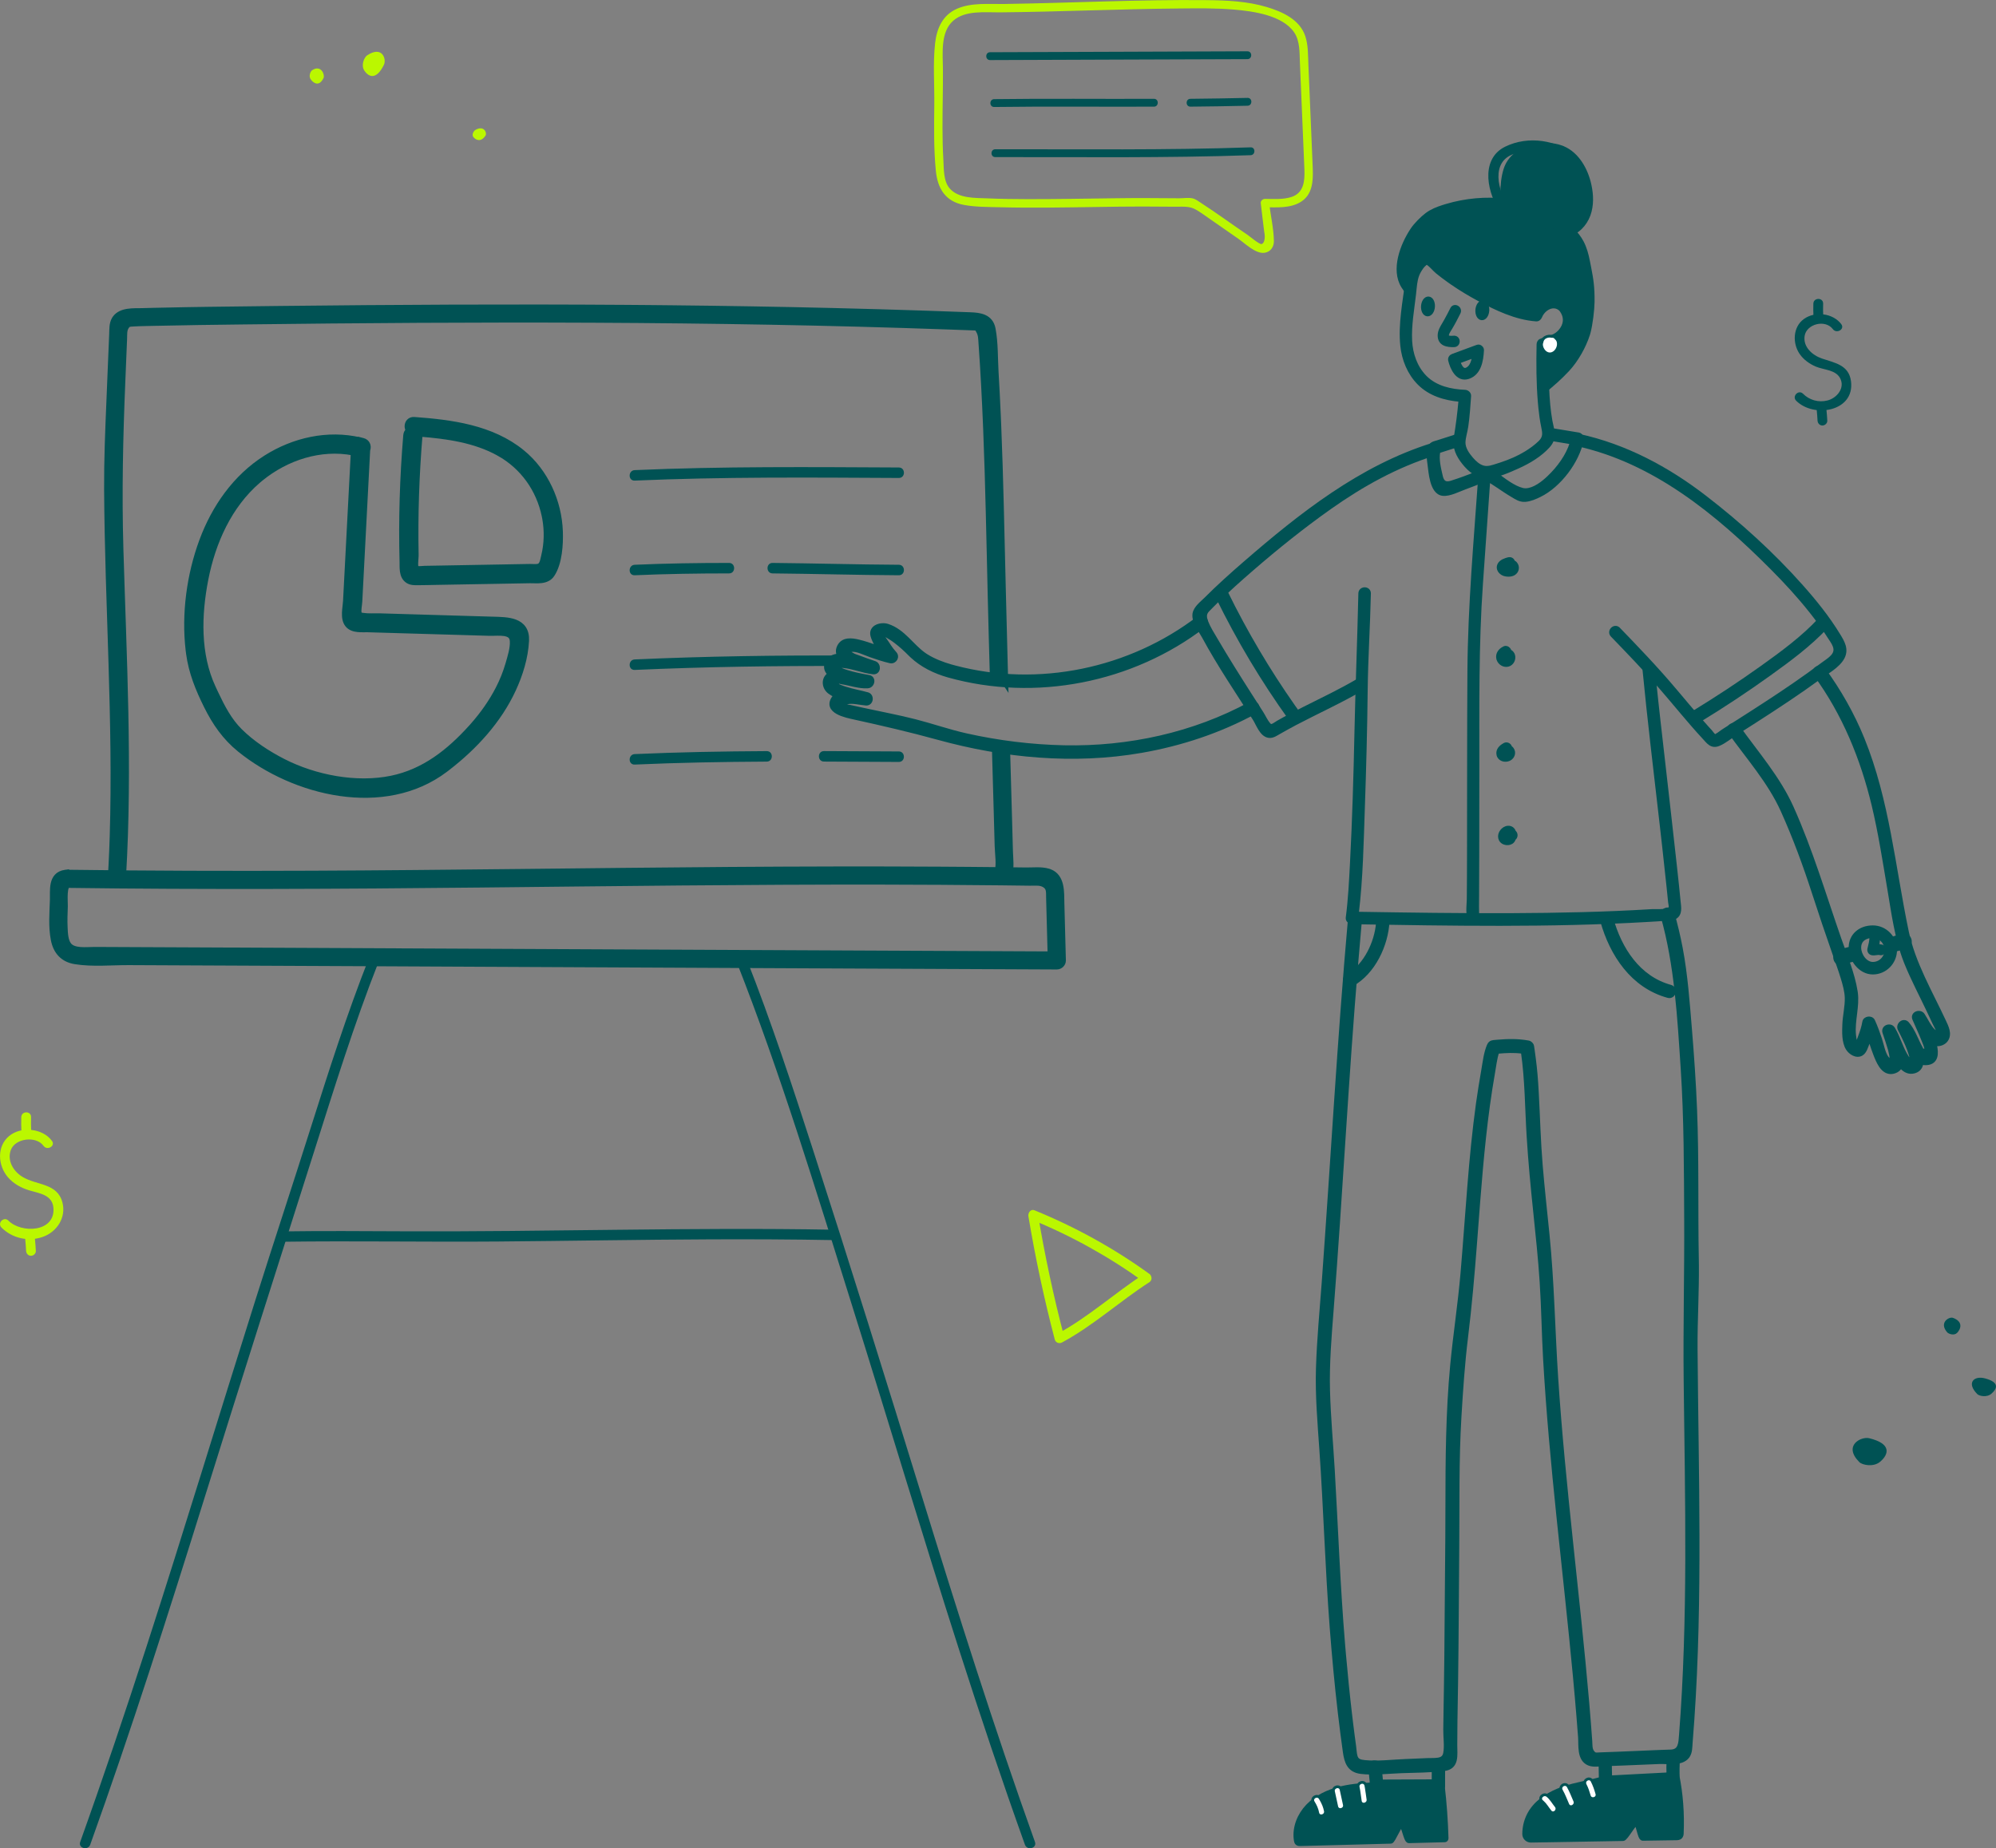 <svg width="433" height="401" viewBox="0 0 433 401" fill="none" xmlns="http://www.w3.org/2000/svg">
<rect x="0" y="0" width="433" height="401" fill="#808080" stroke="none"/>
<g clip-path="url(#clip0_852_2118)">
<path d="M103.105 28.206C105.006 27.09 105.692 28.843 105.335 29.401C104.32 30.989 103.155 30.345 102.676 29.715C102.283 29.193 102.784 28.392 103.105 28.206Z" fill="#BBF700"/>
<path d="M67.713 15.237C69.663 13.942 70.521 16.253 70.178 16.947C69.213 18.928 67.927 18.005 67.37 17.154C66.912 16.453 67.384 15.459 67.713 15.237Z" fill="#BBF700"/>
<path d="M79.617 12.025C82.947 9.807 83.869 12.855 83.29 14.049C81.647 17.426 79.982 16.753 79.031 15.301C78.245 14.1 79.053 12.397 79.624 12.025H79.617Z" fill="#BBF700"/>
<path d="M79.967 208.072C75.237 220.082 71.314 232.386 67.412 244.683C63.461 257.159 59.352 269.584 55.408 282.067C47.497 307.075 39.901 332.184 31.82 357.142C27.211 371.378 22.445 385.556 17.4 399.634C16.907 401 19.086 401.587 19.572 400.235C28.483 375.391 36.493 350.239 44.353 325.038C52.156 300.015 60.124 275.042 68.07 250.063C72.486 236.171 76.795 222.236 82.14 208.673C82.668 207.321 80.496 206.741 79.967 208.072Z" fill="#005254"/>
<path d="M159.785 208.673C169.346 232.937 176.927 258.046 184.737 282.918C192.591 307.941 200.086 333.078 208.097 358.058C212.634 372.193 217.336 386.271 222.345 400.242C222.831 401.594 225.003 401.014 224.517 399.641C215.65 374.904 207.754 349.839 200.015 324.737C192.283 299.657 184.487 274.613 176.42 249.641C171.911 235.684 167.338 221.735 161.957 208.079C161.428 206.749 159.256 207.328 159.785 208.68V208.673Z" fill="#005254"/>
<path d="M61.196 269.42C76.752 269.205 92.308 269.491 107.864 269.37C123.277 269.248 138.691 268.962 154.104 268.898C162.986 268.862 171.868 268.898 180.75 269.062C182.201 269.091 182.201 266.837 180.75 266.809C149.652 266.251 118.554 267.295 87.456 267.152C78.703 267.109 69.956 267.052 61.203 267.174C59.752 267.195 59.752 269.448 61.203 269.427L61.196 269.42Z" fill="#005254"/>
<path d="M60.518 66.885C85.548 66.604 110.585 66.473 135.618 66.646L140.625 66.685L145.63 66.734C157.31 66.858 168.986 67.047 180.662 67.329H180.663C187.338 67.493 194.006 67.679 200.674 67.901H200.675C203.948 68.016 207.215 68.13 210.488 68.252H210.489C211.492 68.291 212.594 68.373 213.509 68.778C214.468 69.203 215.204 69.976 215.462 71.303C216.048 74.329 215.945 77.731 216.12 80.697C216.306 83.861 216.47 87.025 216.606 90.19L216.71 92.605C216.94 98.243 217.106 103.879 217.25 109.513L217.701 128.194C217.85 134.42 218.003 140.644 218.178 146.867L218.228 148.607L217.754 147.894C217.74 147.907 217.728 147.922 217.714 147.934C217.432 148.182 217.069 148.291 216.726 148.291C216.383 148.29 216.022 148.18 215.736 147.94C215.44 147.693 215.249 147.326 215.236 146.875V146.874L215 138.34C214.671 126.303 214.471 114.288 214.106 102.26C213.913 96.052 213.678 89.847 213.342 83.65V83.649C213.185 80.62 212.993 77.591 212.779 74.567C212.697 73.407 212.716 72.666 212.234 71.807C212.097 71.564 212.012 71.419 211.944 71.322C211.902 71.263 211.878 71.241 211.871 71.235C211.866 71.233 211.835 71.223 211.735 71.216C211.675 71.211 211.605 71.209 211.51 71.205C211.418 71.201 211.308 71.197 211.182 71.189V71.188C210.817 71.167 210.456 71.162 210.064 71.147C208.549 71.09 207.042 71.032 205.536 70.982H205.535C180.003 70.074 154.448 69.645 128.899 69.523C103.464 69.402 78.028 69.581 52.591 69.895C46.331 69.974 40.075 70.045 33.826 70.195L33.827 70.196C32.222 70.24 30.654 70.237 29.078 70.33L29.079 70.331C28.804 70.348 28.618 70.354 28.429 70.37C28.252 70.385 28.13 70.404 28.032 70.436C27.871 70.488 27.705 70.59 27.466 70.961C27.246 71.303 27.152 71.674 27.112 72.104C27.092 72.322 27.085 72.548 27.082 72.793C27.078 73.032 27.078 73.295 27.067 73.558C26.939 76.618 26.816 79.697 26.688 82.751C26.181 94.891 25.91 106.946 26.267 119.09C26.96 142.643 28.247 166.369 26.852 189.961C26.797 190.906 26.014 191.361 25.336 191.362C24.993 191.363 24.63 191.254 24.35 191.002C24.058 190.739 23.898 190.355 23.924 189.902L24.041 187.786C24.15 185.67 24.238 183.555 24.302 181.439V181.438C25.074 156.331 23.231 131.332 23.087 106.181C23.052 99.815 23.317 93.465 23.582 87.122C23.646 85.53 23.712 83.936 23.778 82.344C23.844 80.75 23.91 79.157 23.974 77.566V77.565C24.046 75.856 24.118 74.138 24.189 72.422V72.421C24.209 71.98 24.202 71.396 24.255 70.868C24.309 70.321 24.43 69.737 24.745 69.211L24.873 69.013C25.543 68.057 26.615 67.669 27.656 67.503C28.752 67.328 29.969 67.381 30.812 67.357L33.247 67.293C35.682 67.233 38.117 67.186 40.55 67.143L45.543 67.067C50.535 66.996 55.529 66.939 60.518 66.885Z" fill="#005254" stroke="#005254"/>
<path d="M217.132 161.202C217.475 161.203 217.836 161.313 218.122 161.553C218.417 161.801 218.609 162.168 218.622 162.618C218.765 167.497 218.9 172.377 219.036 177.255V177.256C219.068 178.479 219.103 179.702 219.137 180.925C219.171 182.148 219.204 183.371 219.236 184.594L219.263 185.228C219.274 185.443 219.286 185.661 219.299 185.884C219.323 186.327 219.347 186.785 219.353 187.243C219.367 188.158 219.316 189.105 219.06 190.003L219.025 190.128L219.008 190.145C218.87 190.509 218.617 190.772 218.304 190.918C217.965 191.076 217.586 191.085 217.256 190.993C216.925 190.902 216.604 190.7 216.396 190.388C216.181 190.065 216.109 189.656 216.233 189.221L216.312 188.908C216.475 188.167 216.495 187.345 216.459 186.483C216.438 185.992 216.4 185.498 216.363 185.005C216.327 184.516 216.292 184.026 216.279 183.557C216.215 181.239 216.15 178.922 216.086 176.604L215.693 162.648C215.68 162.195 215.851 161.817 216.144 161.559C216.426 161.311 216.789 161.202 217.132 161.202Z" fill="#005254" stroke="#005254"/>
<path d="M157.909 188.601C173.295 188.494 188.682 188.45 204.069 188.543L209.987 188.583C211.96 188.598 213.932 188.616 215.905 188.637L215.904 188.638C218.148 188.66 220.4 188.687 222.643 188.715C223.007 188.719 223.386 188.708 223.781 188.697C224.173 188.685 224.581 188.673 224.988 188.674C225.801 188.676 226.648 188.73 227.445 188.964L227.741 189.063C229.168 189.6 229.819 190.773 230.114 192.03C230.42 193.334 230.368 194.845 230.398 195.961V195.962C230.452 198.029 230.507 200.096 230.562 202.164C230.618 204.231 230.673 206.298 230.726 208.366C230.749 209.189 230.038 209.845 229.263 209.845H229.26C210.545 209.767 191.837 209.673 173.123 209.587C157.202 209.512 141.284 209.436 125.365 209.359C109.446 209.282 93.528 209.205 77.607 209.129C61.08 209.051 44.559 208.972 28.038 208.901H28.037C26.133 208.89 24.192 208.993 22.183 209.023C20.196 209.053 18.189 209.009 16.262 208.694C14.926 208.475 13.858 207.932 13.062 207.095C12.27 206.262 11.777 205.171 11.528 203.905V203.904C10.971 201.035 11.235 198.028 11.326 195.244C11.342 194.724 11.323 194.197 11.33 193.571C11.336 192.975 11.368 192.343 11.495 191.753C11.623 191.163 11.854 190.582 12.282 190.119C12.718 189.647 13.322 189.336 14.117 189.228L14.582 189.165L14.591 189.21C32.28 189.445 49.977 189.495 67.668 189.417C97.753 189.288 127.817 188.816 157.909 188.601ZM191.325 191.432C162.239 191.389 133.16 191.768 104.068 192.069C74.278 192.376 44.485 192.54 14.69 192.143C14.617 192.185 14.527 192.283 14.436 192.514C14.31 192.836 14.236 193.294 14.202 193.825C14.168 194.347 14.174 194.9 14.187 195.395C14.2 195.871 14.222 196.328 14.212 196.601V196.602C14.154 198.167 14.091 199.71 14.169 201.244V201.247C14.198 201.889 14.224 202.583 14.337 203.25C14.45 203.917 14.643 204.506 14.972 204.948C15.452 205.594 16.309 205.877 17.39 205.969C17.92 206.014 18.473 206.011 19.015 205.996C19.546 205.981 20.089 205.954 20.546 205.956L47.2 206.077C77.176 206.213 107.152 206.363 137.128 206.506C167.339 206.647 197.549 206.793 227.76 206.927C227.659 202.908 227.561 198.892 227.44 194.881V194.88C227.421 194.171 227.455 193.672 227.363 193.202C227.282 192.789 227.107 192.447 226.661 192.136C226.218 191.828 225.748 191.709 225.211 191.669C224.939 191.649 224.655 191.65 224.348 191.656C224.047 191.661 223.716 191.672 223.383 191.668H223.382C221.259 191.64 219.131 191.611 217.01 191.589H217.009C208.45 191.496 199.884 191.446 191.325 191.432Z" fill="#005254" stroke="#005254"/>
<path d="M137.69 104.276C156.776 103.439 175.891 103.603 194.991 103.703C196.456 103.71 196.456 101.436 194.991 101.428C175.891 101.336 156.776 101.164 137.69 102.001C136.232 102.065 136.225 104.34 137.69 104.276Z" fill="#005254"/>
<path d="M167.602 124.412C176.734 124.498 185.859 124.763 194.991 124.813C196.456 124.82 196.456 122.545 194.991 122.538C185.859 122.488 176.734 122.223 167.602 122.138C166.137 122.123 166.137 124.398 167.602 124.412Z" fill="#005254"/>
<path d="M137.69 124.813C144.507 124.513 151.338 124.412 158.163 124.412C159.62 124.412 159.627 122.138 158.163 122.138C151.338 122.138 144.514 122.238 137.69 122.538C136.232 122.603 136.225 124.877 137.69 124.813Z" fill="#005254"/>
<path d="M137.69 145.351C153.082 144.671 168.488 144.442 183.894 144.506C185.359 144.506 185.359 142.239 183.894 142.232C168.488 142.16 153.082 142.389 137.69 143.076C136.232 143.14 136.225 145.415 137.69 145.351Z" fill="#005254"/>
<path d="M178.749 165.237C184.159 165.251 189.575 165.287 194.984 165.316C196.449 165.323 196.449 163.048 194.984 163.041C189.575 163.012 184.159 162.984 178.749 162.962C177.292 162.962 177.284 165.23 178.749 165.237Z" fill="#005254"/>
<path d="M137.69 165.888C147.237 165.466 156.783 165.294 166.337 165.244C167.795 165.237 167.802 162.962 166.337 162.969C156.783 163.02 147.237 163.191 137.69 163.613C136.232 163.678 136.225 165.952 137.69 165.888Z" fill="#005254"/>
<path d="M57.613 99.282C63.676 95.435 71.069 93.749 78.146 95.403V95.379L78.773 95.544C79.249 95.669 79.589 95.963 79.77 96.342C79.945 96.707 79.956 97.119 79.857 97.48C79.842 97.535 79.822 97.589 79.801 97.643C79.52 103.066 79.238 108.491 78.955 113.916C78.668 119.436 78.38 124.957 78.094 130.475C78.075 130.88 77.993 131.404 77.947 131.828C77.896 132.294 77.882 132.684 77.947 132.97L78.015 133.225C78.042 133.308 78.062 133.346 78.072 133.362C78.078 133.364 78.087 133.369 78.102 133.373C78.132 133.381 78.175 133.389 78.239 133.399C78.329 133.413 78.578 133.444 78.777 133.476C79.328 133.566 79.922 133.584 80.543 133.582C81.149 133.58 81.81 133.559 82.419 133.577H82.42C85.142 133.663 87.864 133.741 90.586 133.82C96.032 133.978 101.462 134.142 106.913 134.3H106.914C108.447 134.345 110.322 134.35 111.772 134.908C112.514 135.194 113.181 135.635 113.642 136.328C114.103 137.022 114.324 137.915 114.266 139.038V139.039C114.076 142.705 112.945 146.33 111.434 149.608C108.303 156.403 103.041 162.117 97.193 166.639L96.625 167.074C90.011 172.074 81.783 173.359 73.759 172.208C65.737 171.057 57.879 167.468 51.949 162.664C48.725 160.051 46.534 156.867 44.72 153.206C42.91 149.561 41.417 145.919 40.864 141.791L40.769 141.032C39.853 133.178 41.002 124.694 43.727 117.322V117.321C46.414 110.062 50.975 103.495 57.612 99.282H57.613ZM76.593 98.31C69.54 96.958 62.175 99.347 56.608 103.892L56.041 104.368C49.787 109.758 46.267 117.638 44.694 125.688C43.18 133.45 42.942 141.917 46.279 149.125L46.871 150.394C48.267 153.354 49.777 156.265 52.044 158.523C54.726 161.194 58.088 163.398 61.481 165.135C68.374 168.656 77.312 170.372 84.912 168.803C91.908 167.361 97.351 163.077 102.134 157.777L102.563 157.296C104.689 154.878 106.554 152.241 108.02 149.385V149.385C108.899 147.682 109.615 145.895 110.149 144.052C110.377 143.262 110.643 142.398 110.838 141.522C111.034 140.646 111.151 139.797 111.095 139.05C111.055 138.51 110.866 138.187 110.613 137.972C110.343 137.744 109.953 137.595 109.451 137.512C108.951 137.43 108.387 137.42 107.807 137.429C107.247 137.438 106.642 137.467 106.142 137.452H106.141C105.091 137.42 104.039 137.39 102.987 137.359C101.935 137.329 100.882 137.299 99.831 137.266V137.265C95.501 137.144 91.171 137.016 86.841 136.887H86.84C85.665 136.852 84.49 136.817 83.315 136.783C82.139 136.749 80.963 136.715 79.787 136.679V136.678C79.487 136.67 79.157 136.68 78.778 136.682C78.409 136.685 78.009 136.679 77.613 136.638C76.832 136.558 75.975 136.33 75.385 135.639C74.748 134.893 74.653 133.858 74.684 132.945C74.7 132.477 74.751 132.006 74.801 131.577C74.852 131.139 74.9 130.755 74.916 130.425V130.424C74.974 129.358 75.029 128.292 75.084 127.226C75.14 126.161 75.195 125.094 75.252 124.028C75.699 115.451 76.146 106.881 76.593 98.31Z" fill="#005254" stroke="#005254"/>
<path d="M89.857 90.972H89.858C97.92 91.559 106.695 92.676 113.318 98.08H113.319C118.442 102.271 121.379 108.785 121.605 115.332C121.652 116.724 121.618 118.414 121.374 120.067C121.132 121.713 120.677 123.363 119.854 124.646V124.647C119.256 125.575 118.347 125.903 117.457 126.011C117.016 126.065 116.564 126.068 116.14 126.06C115.703 126.053 115.315 126.036 114.941 126.043C113.819 126.064 112.696 126.084 111.575 126.103C110.453 126.123 109.331 126.142 108.209 126.164H108.208C103.721 126.243 99.234 126.321 94.746 126.4H94.746C93.389 126.421 91.997 126.471 90.621 126.471C90.048 126.471 89.158 126.518 88.443 126.055L88.44 126.054C87.673 125.553 87.381 124.759 87.265 124.011C87.152 123.286 87.191 122.471 87.178 121.915C86.935 112.746 87.221 103.579 87.98 94.448C88.019 93.971 88.228 93.612 88.515 93.364C88.356 93.09 88.276 92.778 88.276 92.483C88.276 92.111 88.395 91.718 88.667 91.418C88.952 91.105 89.366 90.937 89.857 90.972ZM91.146 94.248C91.153 94.339 91.157 94.433 91.149 94.53V94.531C90.436 103.134 90.143 111.773 90.314 120.403L90.306 120.74C90.3 120.863 90.29 120.996 90.281 121.128C90.26 121.403 90.237 121.696 90.224 121.984C90.211 122.274 90.21 122.539 90.23 122.753C90.24 122.859 90.253 122.943 90.27 123.005L90.298 123.082V123.083C90.419 123.25 90.596 123.327 90.92 123.338C91.086 123.343 91.266 123.33 91.472 123.312C91.668 123.295 91.896 123.272 92.113 123.268L94.918 123.219C95.853 123.202 96.787 123.187 97.722 123.169C101.467 123.097 105.205 123.033 108.942 122.969L114.921 122.861C115.218 122.855 115.527 122.873 115.79 122.883C116.066 122.892 116.305 122.893 116.521 122.866C116.733 122.839 116.901 122.786 117.039 122.702C117.173 122.62 117.304 122.492 117.419 122.275L117.42 122.274C117.531 122.066 117.62 121.798 117.699 121.492C117.782 121.169 117.834 120.895 117.911 120.576L117.911 120.574C118.551 117.949 118.609 115.166 118.131 112.499L118.029 111.967C116.835 106.188 113.334 101.291 108.185 98.425V98.424C103.043 95.563 97.046 94.72 91.146 94.248Z" fill="#005254" stroke="#005254"/>
<path d="M340.161 69.932C340.161 69.927 340.163 69.916 340.163 69.897C340.162 69.858 340.157 69.803 340.143 69.73C340.116 69.584 340.062 69.393 339.984 69.169C339.829 68.722 339.587 68.172 339.303 67.637C339.02 67.1 338.701 66.59 338.396 66.22C338.243 66.034 338.102 65.893 337.976 65.8C337.846 65.703 337.764 65.683 337.726 65.683H337.725C335.854 65.676 334.816 66.517 334.178 67.291C333.849 67.692 333.64 68.053 333.448 68.33C333.402 68.397 333.354 68.461 333.306 68.517C333.26 68.57 333.202 68.63 333.13 68.674C333.053 68.72 332.942 68.761 332.812 68.732C332.742 68.716 332.685 68.682 332.639 68.645C327.944 67.543 323.116 65.379 319.003 63.034C315.126 60.825 311.865 58.445 309.935 56.623L309.568 56.267C309.536 56.235 309.5 56.219 309.431 56.228C309.35 56.238 309.227 56.286 309.065 56.403C308.743 56.636 308.349 57.086 307.947 57.747C307.147 59.063 306.361 61.142 306.054 63.75C306.04 63.87 305.956 63.969 305.841 64.003C305.725 64.037 305.6 63.998 305.524 63.905C305.034 63.306 304.603 62.73 304.264 62.177V62.176C303.129 60.338 303.076 58.071 303.575 55.865C304.075 53.655 305.138 51.465 306.293 49.736C307.016 48.65 308.421 47.253 309.448 46.473H309.449C310.512 45.669 311.766 45.178 312.996 44.781L313.789 44.535C322.026 42.095 331.383 42.894 338.551 47.671H338.55C340.413 48.908 342.167 50.457 343.243 52.472V52.473C343.942 53.785 344.322 55.228 344.602 56.653L344.85 57.907C345.388 60.652 345.64 62.277 345.615 65.484C345.601 67.146 345.216 70.422 344.722 72.229L344.622 72.57C343.766 75.248 342.109 78.184 340.198 80.257L340.197 80.258C338.533 82.054 336.805 83.559 334.964 85.051V85.052C334.929 85.08 334.874 85.114 334.802 85.126C334.723 85.139 334.647 85.123 334.584 85.088C334.478 85.029 334.433 84.931 334.416 84.891C334.374 84.793 334.352 84.663 334.337 84.536C334.304 84.267 334.289 83.87 334.286 83.398C334.279 82.447 334.319 81.14 334.371 79.815C334.423 78.488 334.489 77.135 334.535 76.095C334.558 75.574 334.576 75.132 334.586 74.809C334.59 74.647 334.592 74.517 334.592 74.424C334.591 74.377 334.591 74.342 334.59 74.317C334.589 74.302 334.589 74.295 334.589 74.295L334.593 74.317L334.584 74.263C334.579 74.208 334.589 74.153 334.614 74.104L334.621 74.09L334.672 74.018C334.731 73.955 334.817 73.919 334.906 73.924C334.907 73.924 334.909 73.925 334.911 73.925C334.916 73.925 334.924 73.925 334.935 73.925C334.958 73.925 334.995 73.925 335.042 73.924C335.136 73.921 335.276 73.913 335.451 73.89C335.801 73.843 336.291 73.737 336.837 73.501C337.92 73.032 339.246 72.042 340.161 69.932ZM340.161 69.932C340.16 69.938 340.161 69.933 340.166 69.922C340.164 69.925 340.162 69.928 340.161 69.932Z" fill="#005254" stroke="#005254" stroke-width="0.6" stroke-linejoin="round"/>
<path d="M335.384 31.312C336.529 31.312 337.696 31.457 338.789 31.867L339.102 31.991C342.301 33.347 344.193 36.766 344.923 40.095C345.394 42.237 345.488 44.553 344.725 46.657C343.963 48.761 342.215 50.62 339.982 51.09C339.927 51.102 339.869 51.097 339.816 51.078L326.313 46.098C326.206 46.068 326.122 45.982 326.099 45.868C325.826 44.491 325.706 42.6 325.809 40.743C325.912 38.893 326.237 37.037 326.875 35.748L327.023 35.466C328.619 32.594 332.169 31.29 335.385 31.311L335.384 31.312Z" fill="#005254" stroke="#005254" stroke-width="0.6" stroke-linejoin="round"/>
<path d="M394.087 144.891C394.558 144.619 395.275 144.613 395.712 145.208C399.077 149.791 402.02 154.992 404.159 160.267C406.893 167.007 408.561 173.964 409.914 180.986C411.271 188.026 412.302 195.082 413.772 202.116C415.206 208.967 418.899 215.19 421.861 221.566C422.119 222.122 422.457 222.806 422.621 223.501C422.788 224.206 422.786 224.969 422.323 225.664V225.665C421.832 226.399 420.894 226.765 420.047 226.681L419.879 226.659C419.872 226.658 419.865 226.655 419.859 226.654C420.094 227.644 420.185 228.608 419.949 229.363C419.808 229.817 419.545 230.204 419.124 230.463C418.709 230.72 418.169 230.835 417.502 230.805H417.501C417.306 230.796 417.12 230.765 416.943 230.716C416.873 231.147 416.721 231.544 416.45 231.871C416.199 232.174 415.859 232.402 415.429 232.543L415.239 232.598C414.263 232.847 413.43 232.522 412.738 231.905C412.604 231.785 412.476 231.653 412.351 231.512C412.085 231.997 411.661 232.379 411.031 232.592V232.591C410.471 232.782 409.961 232.781 409.503 232.633C409.05 232.487 408.668 232.203 408.348 231.86C407.714 231.182 407.277 230.227 406.963 229.477L406.786 229.044C406.383 228.031 406.045 226.998 405.703 225.98C405.661 225.854 405.618 225.729 405.575 225.604C405.462 225.896 405.349 226.186 405.231 226.471C405.111 226.761 404.948 227.253 404.755 227.663C404.558 228.082 404.281 228.528 403.858 228.769L403.859 228.77C403.25 229.118 402.584 229.018 402.033 228.749C401.485 228.479 401.007 228.022 400.725 227.565C400.256 226.809 400.057 225.867 399.978 224.94C399.898 224.01 399.938 223.061 399.966 222.282C400.002 221.298 400.151 220.303 400.281 219.335C400.411 218.36 400.522 217.407 400.494 216.472C400.453 215.072 400.037 213.613 399.621 212.228C399.088 210.449 398.435 208.709 397.818 206.941C396.295 202.597 394.829 198.245 393.413 193.865C391.436 187.756 389.225 181.736 386.587 175.89C383.781 169.667 379.125 164.453 375.133 158.866C375.122 158.85 375.112 158.833 375.104 158.816C374.926 158.537 374.885 158.241 374.969 157.969C375.055 157.69 375.26 157.471 375.497 157.333C375.968 157.061 376.685 157.055 377.115 157.659C381.156 163.312 385.918 168.733 388.814 175.201C392.965 184.466 395.832 194.185 399.156 203.724C400.439 207.395 402.057 211.18 402.684 215.099L402.728 215.399C402.92 216.898 402.757 218.396 402.578 219.86C402.386 221.435 402.175 222.969 402.322 224.503L402.323 224.505C402.347 224.774 402.432 225.443 402.557 226.016C402.599 226.211 402.645 226.385 402.691 226.526C402.706 226.49 402.724 226.451 402.746 226.415C402.999 225.995 403.156 225.488 403.351 224.97V224.968C403.756 223.908 404.119 222.829 404.3 221.729C404.386 221.197 404.851 220.92 405.275 220.867C405.67 220.817 406.152 220.947 406.395 221.358L406.44 221.444L406.441 221.445C407.033 222.733 407.509 224.054 407.953 225.388H407.952C408.061 225.711 408.165 226.09 408.271 226.481C408.378 226.876 408.488 227.288 408.614 227.69C408.868 228.505 409.167 229.223 409.572 229.647L409.732 229.806C409.88 229.947 409.996 230.035 410.083 230.083C410.118 230.103 410.144 230.114 410.161 230.12C410.166 230.107 410.176 230.092 410.182 230.068C410.205 229.976 410.217 229.839 410.212 229.662C410.196 229.126 410.039 228.404 409.925 227.949L409.831 227.599C409.483 226.405 409.085 225.223 408.678 224.036C408.57 223.72 408.6 223.42 408.737 223.172C408.869 222.932 409.09 222.761 409.329 222.667C409.801 222.481 410.448 222.561 410.789 223.116V223.117C411.404 224.121 411.845 225.217 412.282 226.279C412.723 227.349 413.163 228.389 413.784 229.331L413.87 229.445C413.977 229.575 414.139 229.74 414.304 229.841C414.414 229.909 414.491 229.925 414.534 229.921C414.554 229.92 414.591 229.913 414.642 229.843C414.641 229.833 414.642 229.82 414.64 229.803C414.632 229.735 414.612 229.645 414.584 229.542C414.557 229.44 414.525 229.336 414.495 229.243C414.468 229.155 414.439 229.065 414.424 229.007L414.344 228.721C414.149 228.055 413.889 227.399 413.615 226.745L413.242 225.893C412.985 225.329 412.713 224.769 412.432 224.211L412.004 223.375C411.706 222.803 411.949 222.203 412.34 221.882C412.539 221.719 412.796 221.611 413.071 221.616C413.353 221.621 413.626 221.744 413.846 221.995L413.847 221.996C414.524 222.771 415.028 223.696 415.477 224.625C415.933 225.568 416.325 226.494 416.798 227.339H416.797C416.828 227.393 416.857 227.453 416.88 227.504C416.907 227.563 416.928 227.614 416.953 227.666C416.977 227.716 416.999 227.756 417.019 227.786C417.026 227.796 417.032 227.804 417.036 227.809C417.058 227.814 417.09 227.819 417.132 227.822C417.222 227.828 417.336 227.827 417.451 227.815C417.568 227.803 417.674 227.781 417.751 227.753C417.775 227.745 417.791 227.735 417.803 227.729C417.803 227.72 417.805 227.71 417.805 227.697C417.803 227.638 417.791 227.558 417.769 227.458C417.725 227.257 417.646 227.009 417.553 226.753C417.461 226.5 417.357 226.246 417.269 226.033C417.183 225.826 417.105 225.645 417.071 225.555V225.553C416.788 224.805 416.463 224.07 416.129 223.331C415.828 222.664 415.52 221.99 415.235 221.307C415.231 221.298 415.226 221.289 415.223 221.28C415.197 221.217 415.17 221.154 415.144 221.09L415.143 221.088C415.017 220.774 415.033 220.471 415.169 220.219C415.301 219.976 415.527 219.809 415.768 219.719C416.237 219.544 416.891 219.619 417.242 220.144C417.597 220.672 417.974 221.389 418.353 222.02C418.696 222.592 419.049 223.113 419.429 223.481L419.594 223.629L419.64 223.677C419.711 223.769 419.784 223.857 419.858 223.948C419.901 223.9 419.944 223.853 419.987 223.805C420.075 223.708 420.162 223.61 420.249 223.512C420.24 223.485 420.23 223.453 420.215 223.417C420.163 223.288 420.086 223.126 419.999 222.953C419.834 222.622 419.62 222.224 419.531 222.035L419.53 222.033L418.316 219.445C416.71 216.037 414.89 212.615 413.457 209.094L413.263 208.607C411.296 203.555 410.599 198.032 409.709 192.785C408.686 186.734 407.759 180.682 406.333 174.736C403.904 164.607 399.923 154.852 393.742 146.429C393.528 146.137 393.474 145.82 393.561 145.529C393.645 145.249 393.849 145.029 394.087 144.891Z" fill="#005254" stroke="#005254" stroke-width="0.6" stroke-linejoin="round"/>
<path d="M259.999 133.924C260.286 133.705 260.602 133.644 260.894 133.73C261.173 133.812 261.391 134.018 261.527 134.255C261.797 134.724 261.809 135.442 261.229 135.888H261.229C245.634 147.848 224.635 152.003 205.7 146.691H205.699C202.746 145.85 199.974 144.508 197.723 142.408L197.279 141.978C196.329 141.019 195.325 140.1 194.254 139.289L193.911 139.033C193.572 138.783 193.235 138.55 192.873 138.356L192.643 138.221C192.555 138.167 192.458 138.107 192.362 138.048C192.161 137.925 191.948 137.798 191.755 137.706C191.659 137.66 191.574 137.625 191.504 137.604C191.492 137.6 191.48 137.599 191.47 137.596C191.503 137.833 191.677 138.163 191.924 138.537C192.046 138.721 192.176 138.904 192.3 139.077C192.361 139.162 192.421 139.245 192.477 139.326L192.63 139.553L192.991 140.111C193.359 140.66 193.748 141.183 194.194 141.661C194.985 142.499 194.232 143.771 193.176 143.617L193.073 143.597C191.59 143.257 190.174 142.765 188.756 142.28C188.48 142.185 188.145 142.048 187.792 141.906C187.435 141.762 187.054 141.61 186.673 141.478C186.291 141.346 185.917 141.235 185.576 141.174C185.231 141.113 184.942 141.105 184.721 141.158C184.669 141.17 184.614 141.168 184.562 141.152C184.431 141.111 184.347 141.103 184.298 141.103C184.299 141.132 184.306 141.177 184.323 141.244C184.353 141.356 184.41 141.501 184.498 141.683C184.631 141.761 184.767 141.835 184.91 141.904C184.928 141.912 184.944 141.923 184.96 141.935C185.109 142.047 185.328 142.145 185.585 142.24C185.711 142.286 185.839 142.33 185.966 142.374C186.091 142.416 186.217 142.459 186.331 142.502H186.332C187.468 142.943 188.62 143.335 189.778 143.729L189.887 143.771C190.41 144.007 190.618 144.57 190.571 145.038C190.546 145.293 190.443 145.551 190.244 145.741C190.064 145.912 189.824 146.009 189.544 146.006L189.422 146C188.236 145.875 187.091 145.553 185.975 145.253C184.99 144.989 184.025 144.742 183.037 144.64L182.612 144.606C182.356 144.592 182.211 144.635 182.143 144.675C182.087 144.708 182.083 144.735 182.083 144.756C182.083 144.793 182.102 144.872 182.191 144.974C182.257 145.048 182.352 145.126 182.479 145.195L182.616 145.259L182.617 145.26C183.326 145.559 184.074 145.777 184.835 145.976L185.746 146.202C186.66 146.414 187.582 146.591 188.513 146.757L188.633 146.785C188.904 146.86 189.11 147.017 189.237 147.23C189.379 147.466 189.408 147.743 189.362 147.996C189.274 148.487 188.876 149 188.251 149.04L188.252 149.041C187.309 149.104 186.338 148.95 185.397 148.752C184.441 148.551 183.539 148.31 182.661 148.172L182.654 148.171C182.607 148.163 182.509 148.139 182.412 148.118C182.307 148.094 182.184 148.067 182.062 148.046C181.949 148.027 181.846 148.014 181.763 148.01C181.747 148.111 181.731 148.211 181.715 148.312C181.7 148.407 181.683 148.502 181.668 148.597C181.883 148.692 182.098 148.787 182.31 148.882H182.309C182.687 149.041 183.076 149.172 183.478 149.299H183.477C184.244 149.539 185.026 149.73 185.818 149.916C186.608 150.101 187.41 150.281 188.203 150.498L188.319 150.536C188.875 150.749 189.08 151.314 189.021 151.787C188.988 152.042 188.879 152.298 188.684 152.489C188.483 152.684 188.205 152.797 187.876 152.775C187.587 152.756 187.241 152.708 186.88 152.654C186.514 152.599 186.129 152.538 185.744 152.491C184.958 152.393 184.253 152.363 183.806 152.516C183.77 152.528 183.732 152.533 183.694 152.532C183.638 152.529 183.582 152.53 183.526 152.529C183.52 152.61 183.514 152.691 183.507 152.772C183.498 152.876 183.489 152.981 183.48 153.085C183.561 153.107 183.664 153.128 183.776 153.147C183.9 153.168 184.026 153.185 184.139 153.202C184.241 153.216 184.347 153.232 184.416 153.249H184.417C185.373 153.463 186.323 153.67 187.28 153.877H187.281C191.019 154.697 194.846 155.402 198.567 156.355C200.428 156.832 202.266 157.391 204.1 157.932C205.935 158.474 207.769 158.998 209.634 159.415C216.582 160.97 223.758 161.855 230.876 162.004C244.799 162.29 258.945 159.238 271.206 152.548H271.207C271.524 152.375 271.85 152.362 272.134 152.464C272.411 152.565 272.632 152.769 272.771 153.008C272.909 153.247 272.977 153.54 272.921 153.828C272.87 154.087 272.721 154.323 272.472 154.494L272.358 154.563C264.652 158.765 256.253 161.543 247.621 163.05C232.948 165.613 217.753 164.162 203.472 160.218C197.434 158.554 191.388 157.153 185.259 155.809C184.442 155.63 182.798 155.299 181.63 154.643C181.047 154.315 180.528 153.877 180.323 153.284C180.111 152.668 180.265 151.977 180.832 151.222V151.221C180.905 151.125 180.985 151.038 181.069 150.957C180.661 150.76 180.271 150.535 179.909 150.271C178.613 149.329 178.295 147.38 179.708 146.28H179.709C179.727 146.265 179.747 146.253 179.766 146.239C179.73 146.203 179.695 146.168 179.662 146.131C179.358 145.794 179.144 145.405 179.082 144.962C179.02 144.518 179.116 144.05 179.378 143.563C179.828 142.723 180.589 142.316 181.467 142.173C181.581 142.155 181.697 142.14 181.815 142.129C181.732 141.939 181.675 141.737 181.65 141.526C181.602 141.113 181.68 140.681 181.895 140.235L181.896 140.234C182.339 139.321 183.098 138.939 183.913 138.836C184.71 138.736 185.575 138.899 186.294 139.072C187.565 139.376 188.793 139.803 190.006 140.221C190.078 140.246 190.15 140.27 190.222 140.294C189.754 139.541 189.366 138.759 189.15 138V138C189.007 137.491 189.052 137.037 189.249 136.659C189.443 136.285 189.769 136.014 190.14 135.832C190.872 135.471 191.845 135.421 192.598 135.666C194.378 136.242 195.729 137.393 196.972 138.607C198.15 139.758 199.216 140.947 200.488 141.855L200.746 142.033L201.053 142.232C202.613 143.211 204.56 143.955 206.32 144.454L207.182 144.689C225.294 149.475 245.109 145.337 259.976 133.945C259.983 133.938 259.991 133.931 259.999 133.924Z" fill="#005254" stroke="#005254" stroke-width="0.6" stroke-linejoin="round"/>
<path d="M348.199 380.595C348.469 380.595 348.749 380.682 348.968 380.868C349.193 381.059 349.338 381.342 349.345 381.694L349.378 384.059C349.39 384.846 349.406 385.631 349.438 386.416V386.417C349.452 386.77 349.322 387.059 349.101 387.256C348.886 387.446 348.606 387.531 348.337 387.53C347.803 387.529 347.203 387.174 347.173 386.441L347.136 385.256C347.107 384.069 347.102 382.88 347.08 381.706V381.704C347.076 381.351 347.211 381.065 347.434 380.871C347.65 380.682 347.93 380.595 348.199 380.595Z" fill="#005254" stroke="#005254" stroke-width="0.6" stroke-linejoin="round"/>
<path d="M363.018 379.952C363.287 379.952 363.568 380.038 363.784 380.227C364.006 380.422 364.139 380.711 364.13 381.064V381.066C364.115 381.519 364.103 381.975 364.091 382.431C364.078 382.887 364.065 383.344 364.051 383.798C364.045 383.965 364.049 384.142 364.052 384.332C364.056 384.519 364.061 384.717 364.057 384.916C364.052 385.26 364.023 385.627 363.917 385.969L363.867 386.115C363.605 386.789 362.927 386.963 362.415 386.823C362.156 386.752 361.908 386.596 361.758 386.352C361.602 386.099 361.572 385.784 361.699 385.455C361.792 385.214 361.817 384.898 361.814 384.533C361.812 384.198 361.783 383.773 361.794 383.45C361.815 382.649 361.837 381.849 361.858 381.048L361.865 380.989C361.866 380.983 361.869 380.977 361.871 380.971C361.898 380.654 362.038 380.399 362.248 380.223C362.468 380.038 362.749 379.952 363.018 379.952Z" fill="#005254" stroke="#005254" stroke-width="0.6" stroke-linejoin="round"/>
<path d="M312.045 381.702C312.319 381.702 312.604 381.79 312.825 381.98C313.053 382.175 313.195 382.465 313.195 382.823C313.195 383.607 313.193 384.389 313.191 385.17C313.19 385.952 313.188 386.733 313.188 387.516C313.188 388.139 312.661 388.667 312.038 388.667H312.036C309.809 388.657 307.579 388.673 305.347 388.689C303.115 388.705 300.88 388.721 298.646 388.71V388.709C297.986 388.709 297.526 388.169 297.497 387.575L297.425 386.532C297.342 385.492 297.228 384.454 297.126 383.404L297.12 383.273C297.121 382.974 297.233 382.722 297.427 382.543C297.639 382.346 297.923 382.26 298.195 382.261C298.734 382.262 299.351 382.614 299.424 383.344V383.345C299.523 384.359 299.637 385.381 299.72 386.408C301.59 386.411 303.463 386.4 305.337 386.386C307.186 386.373 309.037 386.36 310.889 386.362C310.892 385.182 310.895 384.005 310.895 382.823C310.895 382.465 311.037 382.175 311.265 381.98C311.486 381.79 311.771 381.702 312.045 381.702Z" fill="#005254" stroke="#005254" stroke-width="0.6" stroke-linejoin="round"/>
<path d="M313.924 398.768C313.924 398.812 313.925 398.9 313.907 398.987C313.888 399.079 313.84 399.203 313.719 399.294C313.64 399.353 313.558 399.377 313.498 399.388C313.448 399.397 313.383 399.401 313.368 399.403C313.361 399.403 313.353 399.404 313.346 399.405C310.77 399.469 308.227 399.54 305.657 399.605C305.427 399.611 305.274 399.442 305.195 399.335C305.104 399.211 305.023 399.048 304.951 398.877C304.805 398.532 304.663 398.077 304.527 397.642C304.388 397.197 304.255 396.772 304.123 396.459C304.073 396.342 304.025 396.252 303.985 396.186C303.925 396.267 303.851 396.378 303.767 396.518C303.572 396.847 303.343 397.289 303.107 397.741C302.875 398.189 302.636 398.648 302.431 398.995C302.328 399.168 302.228 399.324 302.136 399.44C302.09 399.497 302.039 399.555 301.983 399.601C301.936 399.64 301.842 399.707 301.716 399.711L301.713 399.712C294.832 399.891 288.979 400.048 282.105 400.234H282.098C281.999 400.234 281.864 400.235 281.733 400.213C281.599 400.191 281.443 400.141 281.308 400.025L281.305 400.022C281.082 399.823 281.029 399.536 281.001 399.361L280.963 399.103C280.618 396.434 281.738 393.71 283.574 391.786C285.468 389.795 288.034 388.586 290.663 387.926L291.155 387.808C293.622 387.248 296.166 387.108 298.663 387.001H298.681L312.753 387.223C312.766 387.22 312.778 387.217 312.792 387.216C312.95 387.207 313.089 387.323 313.107 387.481C313.544 391.223 313.816 394.995 313.924 398.759L313.925 398.768H313.924Z" fill="#005254" stroke="#005254" stroke-width="0.6" stroke-linejoin="round"/>
<path d="M363.664 384.77C363.788 384.763 363.903 384.834 363.953 384.947C363.97 384.986 363.975 385.027 363.976 385.067C364.823 389.267 365.13 393.432 364.944 397.829C364.936 398.094 364.861 398.425 364.628 398.658C364.474 398.812 364.287 398.886 364.115 398.923C363.948 398.959 363.775 398.964 363.638 398.968H363.634C361.257 399.003 358.838 399.046 356.396 399.082H356.395C356.17 399.085 356.022 398.927 355.943 398.819C355.856 398.699 355.782 398.542 355.719 398.38C355.59 398.053 355.471 397.624 355.358 397.218C355.243 396.8 355.133 396.405 355.019 396.114C354.97 395.99 354.923 395.9 354.885 395.84C354.879 395.845 354.871 395.851 354.864 395.857C354.782 395.934 354.679 396.051 354.558 396.203C354.316 396.507 354.031 396.915 353.739 397.334C353.451 397.748 353.155 398.173 352.898 398.495C352.771 398.656 352.645 398.8 352.53 398.907C352.473 398.961 352.411 399.012 352.346 399.051C352.285 399.087 352.194 399.13 352.086 399.132L352.087 399.133C346.797 399.219 342.552 399.311 337.417 399.39L332.122 399.476H332.12C331.269 399.484 330.547 398.815 330.538 397.948V397.947C330.531 396.24 331.003 394.531 331.905 393.073L332.057 392.838C333.656 390.431 336.304 388.909 338.977 387.956C340.361 387.463 341.974 387.084 343.571 386.725C345.177 386.363 346.766 386.02 348.134 385.592L348.208 385.578L363.664 384.77Z" fill="#005254" stroke="#005254" stroke-width="0.6" stroke-linejoin="round"/>
<path d="M344.227 386.083C344.398 385.983 344.613 385.932 344.827 385.975C345.023 386.015 345.196 386.13 345.318 386.314L345.366 386.397C345.83 387.288 346.151 388.233 346.418 389.179V389.18C346.489 389.433 346.447 389.671 346.321 389.859C346.199 390.04 346.013 390.157 345.821 390.209C345.629 390.262 345.41 390.255 345.213 390.164C345.009 390.068 344.848 389.889 344.777 389.637C344.535 388.797 344.27 387.985 343.877 387.233C343.865 387.21 343.857 387.185 343.852 387.16C343.656 386.697 343.904 386.273 344.227 386.083Z" fill="white" stroke="#005254" stroke-width="0.6" stroke-linejoin="round"/>
<path d="M339.038 387.305C339.209 387.204 339.424 387.153 339.638 387.194C339.861 387.237 340.059 387.375 340.188 387.604C340.756 388.609 341.175 389.71 341.618 390.73L341.652 390.822C341.797 391.278 341.545 391.686 341.232 391.872C341.063 391.972 340.848 392.026 340.633 391.977C340.407 391.925 340.223 391.768 340.118 391.528L340.117 391.527C339.659 390.472 339.263 389.426 338.716 388.458L338.715 388.457C338.587 388.228 338.571 387.987 338.645 387.774C338.717 387.568 338.866 387.406 339.038 387.305Z" fill="white" stroke="#005254" stroke-width="0.6" stroke-linejoin="round"/>
<path d="M334.474 389.685C334.748 389.414 335.251 389.267 335.674 389.596C336.079 389.912 336.408 390.315 336.703 390.714C337.006 391.125 337.26 391.513 337.55 391.867L337.61 391.946C337.88 392.349 337.738 392.811 337.48 393.07C337.341 393.21 337.146 393.317 336.926 393.325C336.724 393.332 336.529 393.255 336.373 393.099L336.308 393.028C336.01 392.664 335.719 392.229 335.441 391.853C335.189 391.513 334.934 391.201 334.649 390.952L334.526 390.849C334.32 390.688 334.213 390.47 334.22 390.238C334.227 390.018 334.335 389.824 334.474 389.685Z" fill="white" stroke="#005254" stroke-width="0.6" stroke-linejoin="round"/>
<path d="M295.271 386.753C295.462 386.7 295.683 386.705 295.879 386.802C296.084 386.905 296.233 387.095 296.289 387.351L296.366 387.731C296.534 388.624 296.618 389.552 296.756 390.4L296.767 390.498C296.797 390.979 296.445 391.309 296.094 391.407C295.904 391.46 295.682 391.457 295.487 391.355C295.281 391.248 295.141 391.049 295.099 390.79C294.929 389.745 294.851 388.769 294.637 387.771L294.638 387.77C294.523 387.231 294.892 386.857 295.271 386.753Z" fill="white" stroke="#005254" stroke-width="0.6" stroke-linejoin="round"/>
<path d="M289.912 387.704C290.103 387.651 290.324 387.656 290.52 387.754C290.725 387.856 290.874 388.047 290.929 388.304C291.165 389.391 291.402 390.478 291.637 391.565C291.754 392.106 291.383 392.48 291.004 392.585C290.812 392.638 290.592 392.633 290.396 392.535C290.192 392.433 290.042 392.243 289.986 391.986L289.279 388.724C289.162 388.184 289.532 387.809 289.912 387.704Z" fill="white" stroke="#005254" stroke-width="0.6" stroke-linejoin="round"/>
<path d="M285.201 389.87C285.541 389.672 286.068 389.671 286.366 390.137L286.56 390.456C287.002 391.212 287.365 392.065 287.523 392.934V392.936C287.617 393.47 287.246 393.842 286.87 393.947C286.679 394 286.459 393.996 286.263 393.895C286.084 393.802 285.952 393.641 285.89 393.429L285.868 393.335C285.719 392.518 285.366 391.731 284.91 391.018L284.911 391.017C284.769 390.796 284.739 390.556 284.81 390.339C284.878 390.131 285.029 389.969 285.201 389.87Z" fill="white" stroke="#005254" stroke-width="0.6" stroke-linejoin="round"/>
<path d="M361.426 197.247C361.707 197.169 362.025 197.179 362.305 197.311C362.593 197.446 362.822 197.701 362.926 198.069C363.635 200.58 364.245 203.121 364.732 205.691C365.829 211.483 366.244 217.367 366.729 223.213H366.73C367.209 229.066 367.616 234.922 367.852 240.794C368.288 251.609 368.024 262.476 368.231 273.277L368.248 274.498C368.272 277.346 368.2 280.192 368.122 283.034C368.032 286.283 367.935 289.525 367.96 292.766C368.01 299.561 368.11 306.355 368.196 313.152C368.368 326.521 368.503 339.896 368.167 353.265C368.002 359.9 367.716 366.529 367.259 373.151C367.144 374.834 367.015 376.523 366.88 378.205C366.843 378.663 366.833 379.213 366.754 379.719C366.683 380.174 366.552 380.635 366.278 381.051L366.152 381.227C365.449 382.122 364.283 382.385 363.155 382.455C362.583 382.49 361.998 382.477 361.455 382.46C360.905 382.442 360.407 382.421 359.982 382.436C357.268 382.536 354.547 382.658 351.831 382.772H351.829C350.488 382.822 349.142 382.879 347.798 382.922L347.799 382.922C347.566 382.931 347.32 382.95 347.06 382.968C346.803 382.987 346.532 383.004 346.262 383.008C345.726 383.018 345.162 382.977 344.653 382.772H344.652C343.447 382.285 342.991 381.204 342.809 380.09C342.718 379.532 342.693 378.947 342.68 378.396C342.668 377.837 342.67 377.324 342.636 376.873L342.3 372.572C342.183 371.138 342.061 369.705 341.936 368.271L341.52 363.68C339.377 340.731 336.354 317.813 335.048 294.774C334.89 291.995 334.795 289.214 334.694 286.438C334.593 283.661 334.486 280.887 334.304 278.117C333.976 273.081 333.441 268.057 332.92 263.034C332.348 257.539 331.818 252.04 331.482 246.518C331.104 240.4 331.113 234.341 330.247 228.311C328.453 228.073 326.732 228.156 324.905 228.32C324.441 229.771 324.266 231.377 323.995 232.911C322.389 242.093 321.539 251.36 320.809 260.652L320.097 269.951C319.576 276.676 318.996 283.399 318.174 290.101C317.467 295.871 317.082 301.607 316.732 307.429C316.168 316.876 316.346 326.331 316.26 335.813C316.173 345.393 316.152 354.974 316.013 364.557L315.946 368.665C315.889 371.97 315.832 375.272 315.832 378.581V378.582C315.831 378.857 315.838 379.137 315.845 379.422C315.853 379.704 315.86 379.992 315.861 380.274C315.862 380.837 315.835 381.402 315.712 381.914C315.587 382.429 315.362 382.905 314.955 383.274C314.547 383.643 313.986 383.88 313.237 383.965C310.184 384.318 307.055 384.325 304.016 384.424H304.015C301.215 384.516 298.061 384.928 295.209 384.581C293.899 384.421 293.059 383.873 292.517 383.047C291.99 382.244 291.765 381.205 291.611 380.103C291.218 377.304 290.86 374.505 290.531 371.699C289.809 365.528 289.238 359.328 288.759 353.13C288.265 346.713 287.928 340.29 287.604 333.869C287.28 327.447 286.968 321.028 286.521 314.615V314.614C286.115 308.728 285.592 302.786 285.778 296.851C285.971 290.562 286.586 284.281 287.043 278.025C288.964 251.78 290.394 225.502 292.731 199.275V199.274C292.802 198.496 293.457 198.12 294.032 198.119C294.322 198.118 294.624 198.211 294.849 198.419C295.083 198.634 295.207 198.949 295.173 199.329C294.901 202.412 294.63 205.494 294.373 208.576V208.577C292.243 233.773 290.987 258.978 289.013 284.194C288.556 290.006 288.072 295.827 288.221 301.645C288.371 307.405 288.913 313.122 289.25 318.889C289.986 331.531 290.443 344.146 291.493 356.753L291.679 358.932C292.062 363.29 292.499 367.643 293.01 371.988L293.271 374.16L293.571 376.539L293.892 378.912V378.914C293.939 379.263 293.97 379.656 294.01 380.009C294.05 380.375 294.101 380.723 294.19 381.038L294.245 381.2C294.381 381.557 294.589 381.765 294.845 381.901C295.157 382.067 295.56 382.138 296.061 382.188C298.936 382.472 302.039 382.06 304.996 381.951H304.997C306.559 381.901 308.114 381.829 309.671 381.751C310.075 381.729 310.519 381.738 310.925 381.733C311.341 381.728 311.732 381.71 312.08 381.639C312.426 381.569 312.709 381.451 312.925 381.261C313.135 381.075 313.304 380.8 313.386 380.371C313.526 379.626 313.528 378.779 313.493 377.902C313.459 377.039 313.388 376.13 313.395 375.324C313.41 373.792 313.431 372.253 313.46 370.721L313.532 366.334C313.6 361.945 313.653 357.556 313.675 353.164C313.717 344.409 313.86 335.668 313.86 326.919C313.867 316.704 313.931 306.383 314.897 296.195C315.212 292.867 315.629 289.549 316.038 286.235C316.447 282.919 316.848 279.607 317.134 276.283C317.67 269.994 318.105 263.701 318.613 257.407C319.099 251.396 319.664 245.387 320.494 239.406V239.405C320.837 236.969 321.231 234.541 321.653 232.121V232.12C321.948 230.434 322.155 228.485 322.85 226.828C322.949 226.59 323.083 226.382 323.278 226.228C323.476 226.072 323.712 225.99 323.985 225.964L324.954 225.878C327.194 225.692 329.312 225.648 331.599 226.068H331.598C331.814 226.107 332.016 226.236 332.166 226.383C332.314 226.53 332.451 226.734 332.485 226.962L332.634 227.955C332.97 230.274 333.231 232.605 333.382 234.949L333.516 237.193C333.804 242.422 333.922 247.615 334.36 252.835C334.781 257.867 335.338 262.891 335.845 267.923C336.882 278.242 337.041 288.616 337.719 298.929C339.276 322.524 342.432 345.938 344.464 369.513C344.7 372.269 344.914 375.017 345.114 377.772V377.774C345.129 377.996 345.134 378.222 345.141 378.432C345.149 378.646 345.16 378.849 345.183 379.045C345.231 379.433 345.331 379.775 345.555 380.075C345.811 380.417 345.996 380.505 346.188 380.535C346.3 380.552 346.428 380.55 346.6 380.541C346.763 380.531 346.976 380.514 347.207 380.506C348.334 380.471 349.462 380.427 350.584 380.384C351.944 380.331 353.308 380.272 354.671 380.213C356.033 380.154 357.397 380.094 358.759 380.041L360.586 379.967C361.196 379.944 361.808 379.923 362.42 379.905C362.945 379.888 363.312 379.766 363.576 379.586C363.839 379.406 364.025 379.152 364.159 378.833C364.437 378.169 364.472 377.295 364.546 376.354C365.531 363.732 365.852 351.057 365.895 338.392C365.938 325.426 365.688 312.454 365.545 299.482C365.416 287.919 365.716 276.321 365.659 264.771C365.602 253.744 365.623 242.753 364.895 231.755C364.159 220.651 363.566 209.433 360.54 198.725C360.526 198.677 360.526 198.628 360.536 198.581C360.483 198.268 360.551 197.984 360.705 197.754C360.877 197.496 361.144 197.324 361.426 197.247Z" fill="#005254" stroke="#005254" stroke-width="0.6" stroke-linejoin="round"/>
<path d="M310.676 96.421C311.001 96.318 311.305 96.366 311.545 96.522C311.778 96.674 311.93 96.913 311.998 97.163C312.134 97.66 311.955 98.31 311.278 98.524H311.277C302.977 101.123 295.594 105.219 288.494 110.236C282.673 114.357 277.115 118.814 271.726 123.48C269.048 125.796 266.402 128.159 263.871 130.635C263.571 130.932 263.27 131.23 262.972 131.529L262.084 132.432C261.719 132.811 261.563 133.175 261.532 133.554C261.509 133.847 261.558 134.166 261.671 134.528L261.805 134.905V134.906C262.308 136.207 263.117 137.464 263.849 138.711C266.22 142.757 268.725 146.739 271.255 150.699L273.789 154.653L273.79 154.654C274.045 155.055 274.291 155.526 274.534 155.954C274.783 156.392 275.037 156.8 275.325 157.126L275.434 157.233C275.537 157.322 275.625 157.36 275.7 157.375C275.803 157.395 275.922 157.379 276.075 157.316C276.231 157.252 276.4 157.149 276.599 157.02C276.79 156.896 277.01 156.745 277.24 156.614C279.134 155.537 281.069 154.547 283.006 153.574C286.893 151.624 290.796 149.763 294.529 147.574C294.545 147.564 294.562 147.557 294.579 147.55L294.634 147.523C294.894 147.405 295.158 147.399 295.395 147.481C295.657 147.572 295.865 147.765 295.995 147.99C296.125 148.214 296.19 148.49 296.14 148.763C296.088 149.044 295.919 149.3 295.626 149.472C290.883 152.251 285.842 154.52 281.008 157.061C279.819 157.688 278.643 158.352 277.464 159.017L277.463 159.018C277.177 159.177 276.826 159.406 276.483 159.564C276.126 159.729 275.721 159.85 275.268 159.798C274.364 159.695 273.729 158.95 273.257 158.197C273.015 157.811 272.8 157.397 272.604 157.018C272.406 156.634 272.232 156.292 272.062 156.028C268.339 150.193 264.369 144.347 261.061 138.233V138.232C260.889 137.916 260.667 137.559 260.426 137.167C260.186 136.777 259.931 136.357 259.703 135.926C259.254 135.078 258.879 134.132 258.983 133.255L259.004 133.119C259.125 132.444 259.543 131.856 260.001 131.355C260.248 131.085 260.517 130.831 260.771 130.594C261.03 130.355 261.27 130.138 261.478 129.93C264.207 127.198 267.079 124.617 269.989 122.097C282.102 111.595 295.126 101.291 310.676 96.421Z" fill="#005254" stroke="#005254" stroke-width="0.6" stroke-linejoin="round"/>
<path d="M296.048 127.725C296.298 127.725 296.56 127.805 296.762 127.981C296.971 128.163 297.096 128.433 297.089 128.761C297.014 132.277 296.859 135.789 296.715 139.297C296.57 142.805 296.435 146.311 296.396 149.818C296.303 158.262 296.081 166.698 295.788 175.133C295.522 182.755 295.39 190.512 294.475 198.126C305.564 198.305 316.657 198.471 327.743 198.429C337.987 198.386 348.241 198.179 358.466 197.55H358.468C358.733 197.535 359.112 197.546 359.507 197.55C359.911 197.555 360.349 197.555 360.763 197.52C361.18 197.485 361.55 197.417 361.828 197.299C362.103 197.183 362.247 197.036 362.297 196.861L362.309 196.785C362.314 196.694 362.303 196.56 362.275 196.387C362.245 196.197 362.188 195.931 362.173 195.767V195.766L361.838 192.465C361.538 189.549 361.209 186.632 360.888 183.719L360.339 178.864C359.045 167.535 357.666 156.207 356.571 144.85C356.569 144.824 356.57 144.797 356.574 144.771C356.566 144.478 356.669 144.23 356.857 144.055C357.055 143.873 357.317 143.796 357.566 143.797C358.058 143.8 358.626 144.123 358.69 144.793L358.949 147.42C359.568 153.546 360.289 159.659 360.983 165.776C361.819 173.157 362.67 180.541 363.478 187.923C363.763 190.513 364.043 193.111 364.293 195.71L364.384 196.572C364.41 196.879 364.423 197.198 364.394 197.501C364.333 198.129 364.09 198.749 363.405 199.134L363.404 199.133C363.091 199.313 362.74 199.384 362.414 199.418C362.25 199.435 362.086 199.443 361.932 199.45C361.775 199.457 361.632 199.461 361.495 199.471C360.169 199.579 358.835 199.652 357.509 199.73C336.123 200.983 314.681 200.568 293.29 200.224H293.289C293.024 200.219 292.752 200.096 292.556 199.917C292.358 199.736 292.195 199.458 292.24 199.128H292.239C292.752 195.193 292.952 191.213 293.159 187.233C293.652 177.824 293.924 168.398 294.124 158.971C294.231 153.93 294.388 148.893 294.546 143.857C294.704 138.821 294.863 133.786 294.974 128.748C294.981 128.419 295.119 128.156 295.33 127.978C295.536 127.805 295.797 127.725 296.048 127.725Z" fill="#005254" stroke="#005254" stroke-width="0.6" stroke-linejoin="round"/>
<path d="M341.212 95.22C341.343 94.742 341.81 94.286 342.478 94.432C352.629 96.626 361.816 101.55 369.966 107.843C377.474 113.64 384.584 120.084 390.893 127.189C393.829 130.493 396.642 133.992 398.949 137.791H398.95C399.818 139.214 400.814 140.832 399.861 142.684H399.86C399.353 143.666 398.448 144.487 397.499 145.197C397.021 145.554 396.524 145.888 396.052 146.205C395.576 146.523 395.127 146.82 394.733 147.109C390.217 150.412 385.537 153.484 380.834 156.503L380.835 156.504C379.433 157.406 378.024 158.301 376.617 159.195C376.044 159.56 375.466 159.995 374.842 160.426C374.228 160.851 373.583 161.263 372.922 161.543C372.525 161.712 372.164 161.777 371.828 161.748C371.491 161.718 371.2 161.596 370.94 161.423C370.684 161.253 370.454 161.031 370.235 160.798C370.125 160.681 370.016 160.558 369.906 160.435C369.795 160.311 369.685 160.186 369.569 160.062C366.316 156.562 363.324 152.784 360.202 149.203C356.835 145.332 353.253 141.596 349.68 137.905L349.678 137.904C349.452 137.667 349.362 137.384 349.385 137.109C349.408 136.842 349.536 136.6 349.713 136.422C349.889 136.245 350.13 136.116 350.398 136.097C350.64 136.08 350.884 136.155 351.094 136.333L351.183 136.415L353.862 139.195C356.091 141.522 358.303 143.879 360.448 146.286L361.726 147.736C364.68 151.131 367.462 154.62 370.475 157.922L371.081 158.581L371.082 158.582C371.136 158.64 371.217 158.746 371.299 158.851C371.386 158.963 371.486 159.091 371.588 159.214C371.691 159.338 371.79 159.45 371.876 159.53C371.919 159.57 371.953 159.596 371.977 159.612C371.979 159.613 371.982 159.614 371.983 159.615C372.019 159.613 372.103 159.597 372.248 159.528C372.402 159.454 372.58 159.344 372.764 159.218C372.948 159.093 373.13 158.959 373.294 158.837C373.452 158.72 373.601 158.607 373.707 158.54L373.708 158.539C374.212 158.217 374.718 157.895 375.223 157.573C375.729 157.251 376.235 156.93 376.738 156.608C378.832 155.27 380.931 153.933 383.009 152.575H383.01C387.18 149.858 391.297 147.065 395.269 144.081C395.453 143.943 395.646 143.806 395.839 143.669C396.033 143.532 396.227 143.395 396.417 143.254C396.797 142.973 397.149 142.686 397.429 142.375C397.709 142.064 397.907 141.739 397.995 141.383C398.081 141.032 398.065 140.628 397.878 140.144L397.877 140.142C397.741 139.785 397.535 139.424 397.301 139.058C397.183 138.876 397.061 138.695 396.939 138.513C396.818 138.333 396.696 138.152 396.583 137.973L396.143 137.298C395.107 135.731 393.992 134.211 392.821 132.74L392.82 132.739C390.185 129.41 387.3 126.278 384.297 123.265C372.427 111.347 358.75 100.124 342.028 96.483C342.002 96.484 341.976 96.484 341.95 96.478C341.629 96.408 341.397 96.223 341.273 95.974C341.154 95.734 341.146 95.461 341.212 95.22Z" fill="#005254" stroke="#005254" stroke-width="0.6" stroke-linejoin="round"/>
<path d="M300.026 198.789C300.299 198.789 300.584 198.877 300.801 199.071C301.024 199.272 301.151 199.567 301.133 199.926C300.857 205.097 298.072 211.081 293.362 213.699H293.361C293.047 213.873 292.724 213.889 292.442 213.787C292.167 213.688 291.947 213.485 291.809 213.248C291.672 213.011 291.604 212.721 291.659 212.435C291.716 212.14 291.899 211.875 292.213 211.701L292.575 211.488C296.16 209.269 298.451 204.492 298.804 200.303L298.833 199.887C298.875 199.147 299.484 198.789 300.026 198.789Z" fill="#005254" stroke="#005254" stroke-width="0.6" stroke-linejoin="round"/>
<path d="M348.247 198.418C348.511 198.346 348.81 198.355 349.073 198.479C349.344 198.607 349.56 198.848 349.656 199.193C351.508 205.856 355.51 212.086 362.43 213.984L362.431 213.985C362.777 214.081 363.018 214.296 363.146 214.568C363.271 214.832 363.28 215.131 363.208 215.395C363.136 215.66 362.976 215.913 362.733 216.076C362.484 216.244 362.167 216.305 361.82 216.209V216.208C354.066 214.078 349.51 207.174 347.459 199.863C347.449 199.844 347.44 199.825 347.435 199.803C347.339 199.457 347.399 199.14 347.566 198.891C347.73 198.649 347.983 198.49 348.247 198.418Z" fill="#005254" stroke="#005254" stroke-width="0.6" stroke-linejoin="round"/>
<path d="M322.084 101.995C322.326 101.995 322.581 102.071 322.775 102.247C322.975 102.43 323.085 102.697 323.063 103.016V103.017C322.505 110.9 321.948 118.782 321.398 126.665C320.463 139.957 320.634 153.285 320.619 166.625L320.598 185.096C320.591 188.249 320.591 191.406 320.563 194.562V194.564C320.549 195.299 320.541 196.032 320.548 196.765L320.564 197.934C320.568 198.156 320.573 198.362 320.579 198.517C320.582 198.589 320.585 198.647 320.588 198.688C320.934 199.182 320.767 199.755 320.446 200.079C320.275 200.251 320.042 200.377 319.781 200.387C319.542 200.395 319.311 200.303 319.122 200.114L319.043 200.027C318.53 199.394 318.41 198.448 318.4 197.566C318.394 197.116 318.418 196.662 318.443 196.244C318.468 195.822 318.494 195.444 318.497 195.128C318.533 191.782 318.54 188.443 318.547 185.095L318.569 165.341C318.576 158.756 318.59 152.17 318.633 145.585C318.733 131.366 320.01 117.194 321.009 103.038C321.006 103.016 321.004 102.994 321.006 102.972C321.057 102.314 321.604 101.997 322.084 101.995Z" fill="#005254" stroke="#005254" stroke-width="0.6" stroke-linejoin="round"/>
<path d="M335.03 93.993C335.167 93.501 335.644 93.022 336.332 93.135L342.455 94.143L342.458 94.144C342.798 94.204 343.026 94.429 343.15 94.681C343.272 94.928 343.306 95.22 343.259 95.474V95.476C342.805 97.821 341.569 100.317 339.923 102.481C338.277 104.645 336.202 106.5 334.049 107.548L334.05 107.549C333.115 108.007 331.996 108.504 330.882 108.588H330.881C329.686 108.675 328.868 108.06 328 107.553C326.968 106.953 325.974 106.267 324.99 105.606C324.158 105.047 323.33 104.505 322.475 104.035C320.91 104.721 319.323 105.363 317.712 105.939C317.395 106.052 317.041 106.199 316.656 106.358C316.274 106.516 315.866 106.685 315.452 106.834C314.635 107.128 313.754 107.365 312.977 107.278C312.306 107.204 311.798 106.828 311.419 106.317C311.044 105.812 310.782 105.161 310.592 104.489C310.214 103.15 310.093 101.622 309.982 100.818C309.911 100.303 309.8 99.516 309.796 98.738C309.792 97.975 309.89 97.142 310.303 96.586C310.5 96.318 310.768 96.17 311.023 96.071C311.142 96.025 311.275 95.984 311.402 95.948L311.748 95.848C312.48 95.616 313.211 95.382 313.943 95.148C314.65 94.922 315.356 94.696 316.062 94.471C316.08 94.461 316.099 94.453 316.119 94.447C316.445 94.342 316.748 94.388 316.989 94.545C317.222 94.696 317.374 94.936 317.442 95.186C317.578 95.684 317.4 96.334 316.723 96.549L316.724 96.549C315.855 96.828 314.987 97.105 314.119 97.382C313.459 97.593 312.799 97.805 312.139 98.016C311.82 99.748 312.283 101.536 312.694 103.336V103.337C312.841 103.983 313.079 104.374 313.386 104.569C313.686 104.759 314.128 104.808 314.798 104.597C315.674 104.319 316.541 104.028 317.401 103.714H317.403C318.378 103.366 319.337 102.995 320.289 102.596H320.291C320.425 102.541 320.578 102.464 320.752 102.373C320.921 102.284 321.111 102.181 321.301 102.088C321.672 101.905 322.109 101.722 322.521 101.722H322.523C322.944 101.727 323.365 101.937 323.714 102.157C324.065 102.378 324.408 102.654 324.641 102.824L324.642 102.825C325.463 103.431 326.403 104.155 327.39 104.79C328.377 105.425 329.384 105.952 330.327 106.172L330.485 106.204C331.284 106.337 332.162 106.1 333.023 105.665C333.938 105.203 334.796 104.537 335.461 103.938L335.944 103.49C338.057 101.475 339.985 98.863 340.842 96.086C340.186 95.978 339.53 95.87 338.874 95.762C337.854 95.594 336.834 95.425 335.812 95.257C335.477 95.203 335.229 95.024 335.096 94.769C334.967 94.524 334.961 94.241 335.03 93.993Z" fill="#005254" stroke="#005254" stroke-width="0.6" stroke-linejoin="round"/>
<path d="M309.5 54.859C309.835 54.757 310.268 54.85 310.519 55.133L311.052 55.714C313.774 58.576 317.333 60.772 320.774 62.703V62.703C324.415 64.751 328.523 66.874 332.683 67.336C333.355 66.199 334.394 65.3 335.564 64.868C336.906 64.372 338.418 64.494 339.711 65.567C339.802 65.616 339.886 65.683 339.963 65.768C339.973 65.775 339.984 65.781 339.993 65.789C340.089 65.883 340.161 65.985 340.211 66.092C341.488 67.867 341.907 69.967 340.723 72.033C340.199 72.955 339.372 73.82 338.481 74.39C338.254 74.536 337.959 74.652 337.664 74.752C337.374 74.851 337.029 74.952 336.744 75.045C336.442 75.143 336.177 75.241 335.974 75.351C335.763 75.465 335.675 75.564 335.649 75.633C335.482 76.07 335.468 76.759 335.51 77.524C335.531 77.898 335.564 78.275 335.592 78.631C335.606 78.807 335.619 78.98 335.629 79.143L335.647 79.601V79.602C335.654 80.829 335.682 82.049 335.725 83.277L335.766 84.289C335.871 86.655 336.05 89.023 336.471 91.338C336.565 91.851 336.678 92.316 336.778 92.783C336.876 93.241 336.959 93.693 336.977 94.141C337.013 95.058 336.774 95.936 335.926 96.872V96.873C334.136 98.848 331.671 100.307 329.302 101.367L329.301 101.366C327.407 102.218 324.986 103.316 322.817 103.5L322.818 103.501C320.582 103.694 318.693 102.033 317.469 100.492C316.196 98.889 315.316 97.152 315.671 94.985C316.117 92.262 316.465 89.604 316.697 86.871C313.441 86.595 310.14 85.629 307.75 83.198C305.587 81.002 304.385 78.023 304.072 75.006C303.595 70.418 304.57 65.492 305.159 61.023V61.022C305.318 59.828 305.762 58.487 306.48 57.348C307.197 56.21 308.205 55.249 309.5 54.86V54.859ZM309.482 57.078C309.414 57.14 309.327 57.216 309.215 57.305L309.214 57.306C308.699 57.711 308.279 58.338 307.932 58.948L307.933 58.949C307.313 60.051 307.148 61.262 307.018 62.542L306.883 63.843C306.494 67.219 305.865 70.6 306.042 73.951C306.189 76.794 307.149 79.596 309.125 81.657L309.336 81.871C311.557 84.031 314.721 84.753 317.816 84.876H317.822C318.079 84.891 318.334 85.003 318.523 85.179C318.714 85.357 318.855 85.618 318.833 85.927V85.928C318.669 88.108 318.545 90.319 318.222 92.499L318.223 92.5C318.139 93.091 317.989 93.696 317.863 94.272C317.735 94.856 317.628 95.419 317.611 95.965C317.579 97.242 318.418 98.473 319.295 99.487L319.296 99.488C319.995 100.3 320.825 101.049 321.792 101.311H321.792C322.288 101.448 322.786 101.421 323.304 101.312C323.831 101.201 324.347 101.015 324.904 100.841L325.697 100.585C327.54 99.968 329.33 99.208 330.981 98.197C332.076 97.525 333.136 96.758 334.043 95.864C334.563 95.35 334.772 94.871 334.828 94.37C334.886 93.848 334.783 93.28 334.632 92.571L334.631 92.57C334.355 91.253 334.173 89.918 334.036 88.585L333.912 87.254C333.56 83.083 333.553 78.885 333.639 74.711C333.64 74.545 333.685 74.367 333.767 74.212C333.849 74.056 333.982 73.898 334.176 73.813L334.179 73.812C334.884 73.511 335.645 73.323 336.283 73.104C336.942 72.877 337.542 72.598 338.068 72.091L338.332 71.818C338.912 71.169 339.245 70.458 339.322 69.74C339.409 68.923 339.167 68.064 338.519 67.234L338.518 67.233C338.513 67.226 338.508 67.219 338.503 67.212C337.763 66.528 336.903 66.472 336.122 66.791C335.31 67.123 334.593 67.856 334.246 68.704L334.247 68.705C334.113 69.039 333.785 69.464 333.249 69.43H333.246C328.795 69.11 324.464 67.02 320.656 64.967C318.703 63.917 316.798 62.767 314.971 61.508L314.193 60.962C313.345 60.358 312.518 59.732 311.712 59.077L311.711 59.076C311.356 58.783 310.998 58.398 310.662 58.057C310.314 57.705 309.982 57.392 309.647 57.192V57.191C309.583 57.153 309.529 57.114 309.482 57.078Z" fill="#005254" stroke="#005254" stroke-width="0.6" stroke-linejoin="round"/>
<path d="M309.908 64.64C310.309 64.668 310.595 64.966 310.762 65.306C310.91 65.609 310.99 65.99 310.986 66.394L310.979 66.568C310.948 67.042 310.806 67.476 310.587 67.797C310.373 68.11 310.045 68.364 309.645 68.336C309.244 68.307 308.956 68.008 308.79 67.669C308.62 67.322 308.542 66.874 308.573 66.406C308.605 65.933 308.747 65.498 308.966 65.178C309.18 64.864 309.508 64.611 309.908 64.64Z" fill="#005254" stroke="#005254" stroke-width="0.6" stroke-linejoin="round"/>
<path d="M321.698 65.477C322.099 65.505 322.386 65.803 322.552 66.143C322.701 66.446 322.78 66.826 322.777 67.231L322.77 67.405C322.738 67.879 322.596 68.313 322.377 68.634C322.163 68.947 321.835 69.201 321.435 69.173C321.034 69.144 320.747 68.845 320.58 68.506C320.41 68.159 320.332 67.711 320.364 67.243C320.395 66.773 320.537 66.34 320.756 66.019C320.97 65.705 321.297 65.448 321.698 65.477Z" fill="#005254" stroke="#005254" stroke-width="0.6" stroke-linejoin="round"/>
<path d="M315.489 66.492C315.724 66.442 315.96 66.499 316.15 66.61C316.527 66.83 316.812 67.334 316.544 67.876V67.877C315.971 69.024 315.381 70.162 314.718 71.267L314.717 71.266C314.556 71.536 314.343 71.833 314.181 72.169C314.037 72.469 313.987 72.7 314.026 72.864L314.049 72.929L314.05 72.932C314.096 73.038 314.231 73.123 314.545 73.152C314.854 73.18 315.154 73.141 315.434 73.137L315.541 73.141C315.784 73.162 315.985 73.269 316.128 73.433C316.285 73.614 316.355 73.846 316.355 74.067C316.355 74.288 316.285 74.52 316.131 74.703C315.971 74.892 315.735 75.012 315.444 75.017L315.445 75.018C314.719 75.032 313.906 74.985 313.273 74.676C312.95 74.518 312.667 74.288 312.469 73.959C312.271 73.631 312.171 73.225 312.18 72.737L312.181 72.736C312.205 71.799 312.689 71.008 313.102 70.315L313.579 69.492C314.044 68.663 314.478 67.822 314.906 66.965C315.035 66.705 315.245 66.545 315.489 66.492Z" fill="#005254" stroke="#005254" stroke-width="0.6" stroke-linejoin="round"/>
<path d="M336.371 72.944C336.448 72.952 336.525 72.968 336.602 72.986C336.951 72.941 337.319 73.058 337.546 73.413C337.572 73.434 337.598 73.456 337.623 73.48H337.622C338.046 73.888 338.116 74.475 338.044 74.955V74.956C337.967 75.467 337.701 75.988 337.305 76.342C336.927 76.679 336.416 76.874 335.847 76.731L335.733 76.698C335.328 76.566 334.99 76.243 334.762 75.884C334.533 75.523 334.386 75.084 334.404 74.676H334.405C334.409 74.523 334.446 74.375 334.51 74.239C334.546 73.961 334.661 73.688 334.877 73.455V73.454C335.251 73.053 335.844 72.889 336.371 72.944Z" fill="white" stroke="#005254" stroke-width="0.6" stroke-linejoin="round"/>
<path d="M320.409 75.123C320.682 75.023 320.946 75.049 321.16 75.181C321.224 75.22 321.28 75.269 321.329 75.321C321.334 75.326 321.34 75.329 321.344 75.333C321.507 75.479 321.607 75.684 321.62 75.928V76.035C321.562 77.112 321.423 78.385 320.981 79.487C320.564 80.527 319.867 81.439 318.701 81.871L318.462 81.951C317.873 82.126 317.337 82.082 316.865 81.88C316.399 81.681 316.012 81.335 315.695 80.933C315.066 80.133 314.671 79.055 314.469 78.227L314.449 78.127C314.372 77.637 314.683 77.237 315.099 77.083L320.409 75.123ZM318.305 77.896C317.711 78.116 317.115 78.334 316.519 78.554C316.64 78.903 316.792 79.26 316.982 79.551C317.157 79.818 317.345 79.997 317.538 80.079C317.715 80.154 317.935 80.163 318.229 80.01C318.848 79.685 319.214 79.067 319.431 78.313C319.516 78.021 319.575 77.716 319.619 77.41C319.181 77.572 318.743 77.734 318.305 77.896Z" fill="#005254" stroke="#005254" stroke-width="0.6" stroke-linejoin="round"/>
<path d="M326.655 32.093C331.548 29.699 337.699 30.645 341.786 34.108H341.787C341.971 34.264 342.063 34.47 342.053 34.685C342.045 34.889 341.946 35.068 341.817 35.196C341.563 35.447 341.096 35.577 340.713 35.252C337.271 32.33 332.44 31.627 328.203 33.153C326.897 33.624 326.033 34.377 325.497 35.286C324.958 36.2 324.74 37.294 324.766 38.458C324.82 40.795 325.861 43.36 327.152 45.157C327.166 45.176 327.175 45.197 327.183 45.218C327.292 45.398 327.321 45.595 327.265 45.782C327.207 45.979 327.066 46.127 326.909 46.218C326.6 46.397 326.116 46.405 325.822 46.001L325.821 46C324.456 44.101 323.316 41.315 323.178 38.666C323.041 36.008 323.918 33.433 326.655 32.093Z" fill="#005254" stroke="#005254" stroke-width="0.6" stroke-linejoin="round"/>
<path d="M327.323 121.197C327.571 121.155 327.801 121.209 327.986 121.334C328.167 121.456 328.288 121.638 328.356 121.831C328.479 121.9 328.595 121.981 328.698 122.075L328.81 122.188L328.811 122.188C329.479 122.937 329.26 124.077 328.396 124.554L328.395 124.555C327.734 124.915 326.818 124.88 326.173 124.636L326.169 124.635C325.778 124.481 325.415 124.192 325.198 123.823C324.976 123.446 324.905 122.977 325.13 122.509V122.508C325.338 122.079 325.705 121.8 326.083 121.608C326.461 121.417 326.879 121.297 327.222 121.204C327.255 121.195 327.289 121.195 327.323 121.197Z" fill="#005254" stroke="#005254" stroke-width="0.6" stroke-linejoin="round"/>
<path d="M326.327 161.497C326.588 161.354 326.86 161.342 327.097 161.428C327.327 161.511 327.509 161.68 327.623 161.876C327.664 161.946 327.694 162.023 327.718 162.103C327.863 162.199 327.992 162.324 328.096 162.474C328.673 163.29 328.302 164.307 327.522 164.74L327.361 164.82C326.912 165.008 326.384 165.029 325.931 164.866C325.47 164.701 325.076 164.342 324.95 163.78C324.824 163.222 324.981 162.746 325.265 162.365C325.539 161.999 325.931 161.72 326.306 161.514C326.313 161.509 326.319 161.502 326.327 161.497Z" fill="#005254" stroke="#005254" stroke-width="0.6" stroke-linejoin="round"/>
<path d="M326.331 140.495C326.612 140.381 326.895 140.452 327.103 140.581C327.283 140.693 327.438 140.867 327.518 141.07L327.547 141.159L327.548 141.161C327.553 141.179 327.556 141.197 327.56 141.215C327.851 141.354 328.105 141.577 328.267 141.914L328.351 142.123V142.125C328.635 143.004 328.123 144.082 327.196 144.338H327.194C326.232 144.599 325.263 143.978 324.959 143.095L324.907 142.914C324.656 141.825 325.388 140.937 326.247 140.547C326.272 140.526 326.3 140.507 326.331 140.495Z" fill="#005254" stroke="#005254" stroke-width="0.6" stroke-linejoin="round"/>
<path d="M327.148 179.467C327.789 179.431 328.359 179.807 328.541 180.44C328.591 180.478 328.637 180.52 328.678 180.568C328.838 180.754 328.911 180.992 328.911 181.219C328.911 181.446 328.838 181.684 328.679 181.87C328.63 181.928 328.573 181.977 328.51 182.021C328.495 182.07 328.479 182.12 328.46 182.169L328.459 182.173C328.353 182.439 328.17 182.681 327.897 182.841C327.436 183.116 326.858 183.126 326.395 182.978C325.787 182.784 325.423 182.335 325.315 181.811C325.21 181.298 325.355 180.734 325.707 180.282C326.034 179.859 326.542 179.495 327.148 179.467Z" fill="#005254" stroke="#005254" stroke-width="0.6" stroke-linejoin="round"/>
<path d="M412.719 202.912C413.134 202.796 413.51 202.867 413.805 203.064C414.093 203.256 414.284 203.556 414.371 203.873C414.458 204.189 414.446 204.544 414.299 204.857C414.148 205.177 413.864 205.433 413.452 205.549H413.451L410.871 206.264L410.872 206.265C410.457 206.381 410.08 206.31 409.785 206.113C409.497 205.92 409.306 205.621 409.219 205.304C409.132 204.987 409.145 204.632 409.292 204.319C409.443 203.999 409.726 203.743 410.139 203.627L410.14 203.626C410.568 203.509 410.998 203.389 411.429 203.269C411.859 203.149 412.29 203.031 412.719 202.913V202.912Z" fill="#005254" stroke="#005254" stroke-width="0.6" stroke-linejoin="round"/>
<path d="M401.572 205.673C402.249 205.555 403.011 205.841 403.228 206.633C403.322 206.976 403.263 207.358 403.1 207.669C402.936 207.981 402.645 208.254 402.246 208.324C401.379 208.477 400.564 208.748 399.703 209.035C399.295 209.173 398.919 209.121 398.62 208.931C398.33 208.746 398.139 208.447 398.052 208.13C397.88 207.501 398.103 206.688 398.941 206.407H398.942C399.796 206.122 400.66 205.835 401.571 205.673H401.572Z" fill="#005254" stroke="#005254" stroke-width="0.6" stroke-linejoin="round"/>
<path d="M406.282 201.084C409.01 201.084 411.227 203.34 411.227 206.105C411.227 208.87 409.01 211.126 406.282 211.126C404.843 211.126 403.603 210.378 402.732 209.329C401.862 208.281 401.338 206.907 401.338 205.597C401.338 204.282 401.847 203.146 402.731 202.342C403.613 201.54 404.85 201.084 406.282 201.084ZM406.228 203.194C405.565 203.203 404.872 203.37 404.349 203.741C403.826 204.112 403.452 204.698 403.452 205.597C403.452 206.382 403.767 207.246 404.291 207.912C404.815 208.577 405.519 209.009 406.282 209.009C407.872 209.009 409.112 207.715 409.112 206.105C409.112 204.497 407.832 203.2 406.282 203.2C406.264 203.2 406.246 203.197 406.228 203.194Z" fill="#005254" stroke="#005254" stroke-width="0.6" stroke-linejoin="round"/>
<path d="M406.482 202.286C406.676 202.233 406.902 202.236 407.1 202.341C407.308 202.452 407.447 202.656 407.486 202.92V202.921C407.597 203.681 407.489 204.429 407.339 205.141C407.647 205.128 407.94 205.167 408.244 205.249C408.503 205.317 408.69 205.478 408.79 205.686C408.886 205.886 408.893 206.11 408.839 206.306C408.785 206.502 408.666 206.691 408.482 206.816C408.293 206.945 408.051 206.992 407.792 206.924C407.56 206.863 407.326 206.894 407.022 206.938C406.737 206.979 406.382 207.035 406.014 206.939L406.009 206.938C405.522 206.802 405.312 206.311 405.403 205.885C405.449 205.668 405.506 205.44 405.562 205.214C405.618 204.986 405.673 204.758 405.719 204.532C405.807 204.099 405.853 203.702 405.812 203.363C405.807 203.346 405.803 203.327 405.8 203.309C405.719 202.766 406.101 202.392 406.482 202.286Z" fill="#005254" stroke="#005254" stroke-width="0.6" stroke-linejoin="round"/>
<path d="M395.53 134.027C395.82 134.044 396.084 134.184 396.277 134.377C396.66 134.763 396.834 135.45 396.326 135.998V135.999C392.645 139.943 388.256 143.178 383.92 146.295C378.94 149.876 373.825 153.249 368.598 156.445C368.58 156.463 368.561 156.48 368.538 156.494C368.232 156.681 367.91 156.71 367.625 156.614C367.349 156.52 367.129 156.318 366.991 156.082C366.853 155.844 366.786 155.553 366.836 155.265C366.888 154.969 367.061 154.696 367.367 154.508C372.406 151.429 377.338 148.185 382.141 144.756C386.566 141.593 390.987 138.354 394.687 134.387C394.93 134.123 395.23 134.009 395.53 134.027Z" fill="#005254" stroke="#005254" stroke-width="0.6" stroke-linejoin="round"/>
<path d="M264.595 128.151C264.83 128.013 265.12 127.945 265.404 128.006C265.699 128.069 265.954 128.264 266.111 128.588H266.11C270.317 137.171 275.189 145.409 280.678 153.231L281.784 154.79V154.791C281.992 155.083 282.042 155.399 281.954 155.687C281.869 155.965 281.667 156.183 281.431 156.319C280.964 156.589 280.255 156.593 279.825 155.999L279.824 155.998C273.855 147.686 268.602 138.902 264.1 129.709C263.774 129.043 264.127 128.425 264.595 128.151Z" fill="#005254" stroke="#005254" stroke-width="0.6" stroke-linejoin="round"/>
<path d="M284.791 36.733C284.57 31.525 284.355 26.317 284.134 21.11C284.034 18.756 283.934 16.396 283.834 14.042C283.748 11.996 283.812 9.815 283.162 7.847C281.962 4.235 278.196 2.547 274.816 1.531C270.586 0.258 266.113 0.072 261.725 0.029C247.055 -0.122 232.392 0.651 217.729 0.866C214.399 0.916 210.748 0.529 207.611 1.896C204.481 3.262 203.209 6.173 202.852 9.407C202.366 13.799 202.737 18.377 202.68 22.791C202.623 27.541 202.552 32.319 203.016 37.055C203.388 40.903 205.096 43.729 209.126 44.466C211.67 44.931 214.356 44.902 216.936 44.967C223.932 45.145 230.941 45.009 237.937 44.909C241.224 44.859 244.518 44.802 247.805 44.809C250.221 44.809 252.636 44.838 255.058 44.852C256.587 44.859 257.988 44.688 259.346 45.439C260.46 46.054 261.518 46.869 262.568 47.585C264.591 48.972 266.584 50.396 268.606 51.784C270.086 52.8 272.344 55.089 274.273 54.852C275.602 54.695 276.374 53.579 276.352 52.299C276.309 49.609 275.645 46.748 275.316 44.065C275.016 44.366 274.709 44.673 274.409 44.974C276.988 44.988 279.961 45.224 282.24 43.772C284.684 42.22 284.884 39.365 284.784 36.733C284.741 35.567 282.926 35.56 282.969 36.733C283.062 39.208 282.883 41.862 280.147 42.742C278.325 43.328 276.295 43.164 274.409 43.15C273.958 43.15 273.444 43.572 273.501 44.058C273.751 46.118 273.973 48.178 274.244 50.239C274.287 50.539 274.359 50.868 274.366 51.161C274.387 51.583 274.33 52.814 273.666 52.95C273.194 53.05 271.136 51.297 270.671 50.983C267.27 48.693 263.976 46.254 260.532 44.022C259.946 43.643 259.396 43.2 258.724 43.042C257.859 42.835 256.695 43.028 255.794 43.021C253.472 43.007 251.157 42.992 248.834 42.978C246.405 42.964 243.975 42.992 241.539 43.021C235.286 43.099 229.034 43.221 222.781 43.207C219.959 43.2 217.129 43.164 214.306 43.042C211.584 42.928 207.982 43.121 206.024 40.889C204.631 39.294 204.76 36.59 204.645 34.594C204.51 32.341 204.467 30.08 204.46 27.82C204.445 23.528 204.588 19.228 204.552 14.936C204.524 11.603 203.981 6.967 206.775 4.507C209.419 2.182 213.62 2.711 216.879 2.683C229.877 2.561 242.86 1.953 255.858 1.838C259.81 1.803 263.79 1.738 267.735 2.082C271.843 2.439 278.146 3.283 280.718 6.982C282.047 8.892 281.897 11.445 281.997 13.67C282.105 16.152 282.205 18.628 282.312 21.11C282.533 26.317 282.748 31.525 282.969 36.733C283.019 37.899 284.834 37.906 284.784 36.733H284.791Z" fill="#BBF700"/>
<path d="M214.778 13.034C233.385 12.948 251.993 12.912 270.607 12.833C271.7 12.833 271.708 11.124 270.607 11.131C252 11.217 233.392 11.252 214.778 11.331C213.685 11.331 213.677 13.041 214.778 13.034Z" fill="#005254"/>
<path d="M258.245 23.141C262.375 23.113 266.506 23.027 270.636 22.941C271.729 22.919 271.736 21.217 270.636 21.238C266.506 21.324 262.375 21.41 258.245 21.439C257.152 21.439 257.145 23.148 258.245 23.141Z" fill="#005254"/>
<path d="M215.671 23.213C227.219 23.055 238.787 23.191 250.335 23.141C251.428 23.141 251.435 21.432 250.335 21.439C238.787 21.496 227.219 21.353 215.671 21.51C214.578 21.525 214.571 23.227 215.671 23.213Z" fill="#005254"/>
<path d="M215.914 34.086C234.371 34.057 252.857 34.315 271.3 33.671C272.394 33.635 272.401 31.926 271.3 31.969C252.85 32.612 234.364 32.355 215.914 32.384C214.821 32.384 214.814 34.093 215.914 34.086Z" fill="#005254"/>
<path d="M399.444 70.34C397.65 67.951 393.756 67.45 391.319 69.217C388.918 70.955 388.818 74.489 390.405 76.799C391.262 78.044 392.541 78.953 393.913 79.539C395.621 80.262 398.158 80.212 399.151 82C400.337 84.139 398.508 86.356 396.45 86.886C394.521 87.386 392.513 86.814 391.141 85.433C390.176 84.461 388.683 85.963 389.64 86.936C393.449 90.777 402.395 89.318 401.545 82.722C401.087 79.196 398.079 78.745 395.257 77.794C393.177 77.093 391.126 75.297 391.484 72.901C391.877 70.29 395.957 69.224 397.607 71.413C398.415 72.493 400.259 71.434 399.437 70.34H399.444Z" fill="#005254"/>
<path d="M395.521 68.587C395.478 67.686 395.471 66.784 395.5 65.883C395.535 64.517 393.42 64.517 393.377 65.883C393.349 66.784 393.363 67.686 393.399 68.587C393.463 69.946 395.578 69.953 395.521 68.587Z" fill="#005254"/>
<path d="M394.106 88.96C394.206 89.725 394.228 90.498 394.285 91.263C394.328 91.836 394.742 92.322 395.342 92.322C395.885 92.322 396.443 91.836 396.4 91.263C396.343 90.498 396.321 89.718 396.221 88.96C396.15 88.395 395.785 87.901 395.164 87.901C394.649 87.901 394.035 88.388 394.106 88.96Z" fill="#005254"/>
<path d="M11.276 247.545C9.282 244.798 4.609 244.304 1.979 246.479C-0.765 248.753 -0.457 252.931 1.736 255.449C2.937 256.83 4.573 257.731 6.31 258.26C8.532 258.933 11.354 259.205 11.59 262.08C12.019 267.374 4.623 267.681 1.815 264.827C0.858 263.854 -0.643 265.349 0.314 266.329C2.594 268.647 6.124 269.463 9.239 268.382C12.319 267.317 14.377 264.212 13.555 260.943C12.469 256.637 7.975 257.23 4.873 255.342C2.901 254.14 1.494 251.822 2.358 249.497C3.316 246.944 7.832 246.393 9.447 248.618C10.24 249.712 12.083 248.653 11.276 247.545Z" fill="#BBF700"/>
<path d="M6.767 245.47C6.717 244.44 6.71 243.41 6.738 242.373C6.774 241.006 4.659 241.006 4.616 242.373C4.588 243.403 4.595 244.433 4.645 245.47C4.709 246.829 6.824 246.836 6.767 245.47Z" fill="#BBF700"/>
<path d="M5.459 268.769C5.566 269.642 5.602 270.529 5.659 271.408C5.702 271.981 6.117 272.467 6.717 272.467C7.26 272.467 7.817 271.981 7.775 271.408C7.71 270.529 7.682 269.642 7.574 268.769C7.503 268.204 7.139 267.71 6.517 267.71C6.002 267.71 5.388 268.197 5.459 268.769Z" fill="#BBF700"/>
<path d="M428.941 302.476C426.533 300.051 428.198 298.42 430.613 299.064C433.864 299.929 433.221 301.324 432.007 302.39C430.999 303.27 429.348 302.891 428.941 302.476Z" fill="#005254"/>
<path d="M422.41 289.07C420.566 286.96 422.832 285.629 423.66 285.93C426.004 286.788 425.318 288.434 424.546 289.206C423.903 289.843 422.724 289.428 422.41 289.07Z" fill="#005254"/>
<path d="M403.352 317.233C399.758 313.614 403.753 311.632 405.482 312.047C410.377 313.227 409.748 315.516 407.926 317.105C406.425 318.421 403.96 317.848 403.352 317.233Z" fill="#005254"/>
<path d="M249.306 276.373C241.574 270.786 233.221 266.186 224.396 262.588C223.567 262.252 222.974 263.196 223.095 263.89C224.596 272.889 226.504 281.817 228.819 290.644C228.998 291.324 229.784 291.595 230.377 291.281C237.151 287.632 242.868 282.375 249.313 278.211C250.456 277.475 249.392 275.636 248.241 276.38C241.803 280.55 236.086 285.808 229.305 289.449C229.827 289.664 230.341 289.871 230.863 290.086C228.548 281.259 226.64 272.338 225.139 263.332L223.839 264.634C232.492 268.161 240.674 272.732 248.248 278.204C249.356 279.005 250.413 277.167 249.32 276.373H249.306Z" fill="#BBF700"/>
</g>
<defs>
<clipPath id="clip0_852_2118">
<rect width="433" height="401" fill="white"/>
</clipPath>
</defs>
</svg>